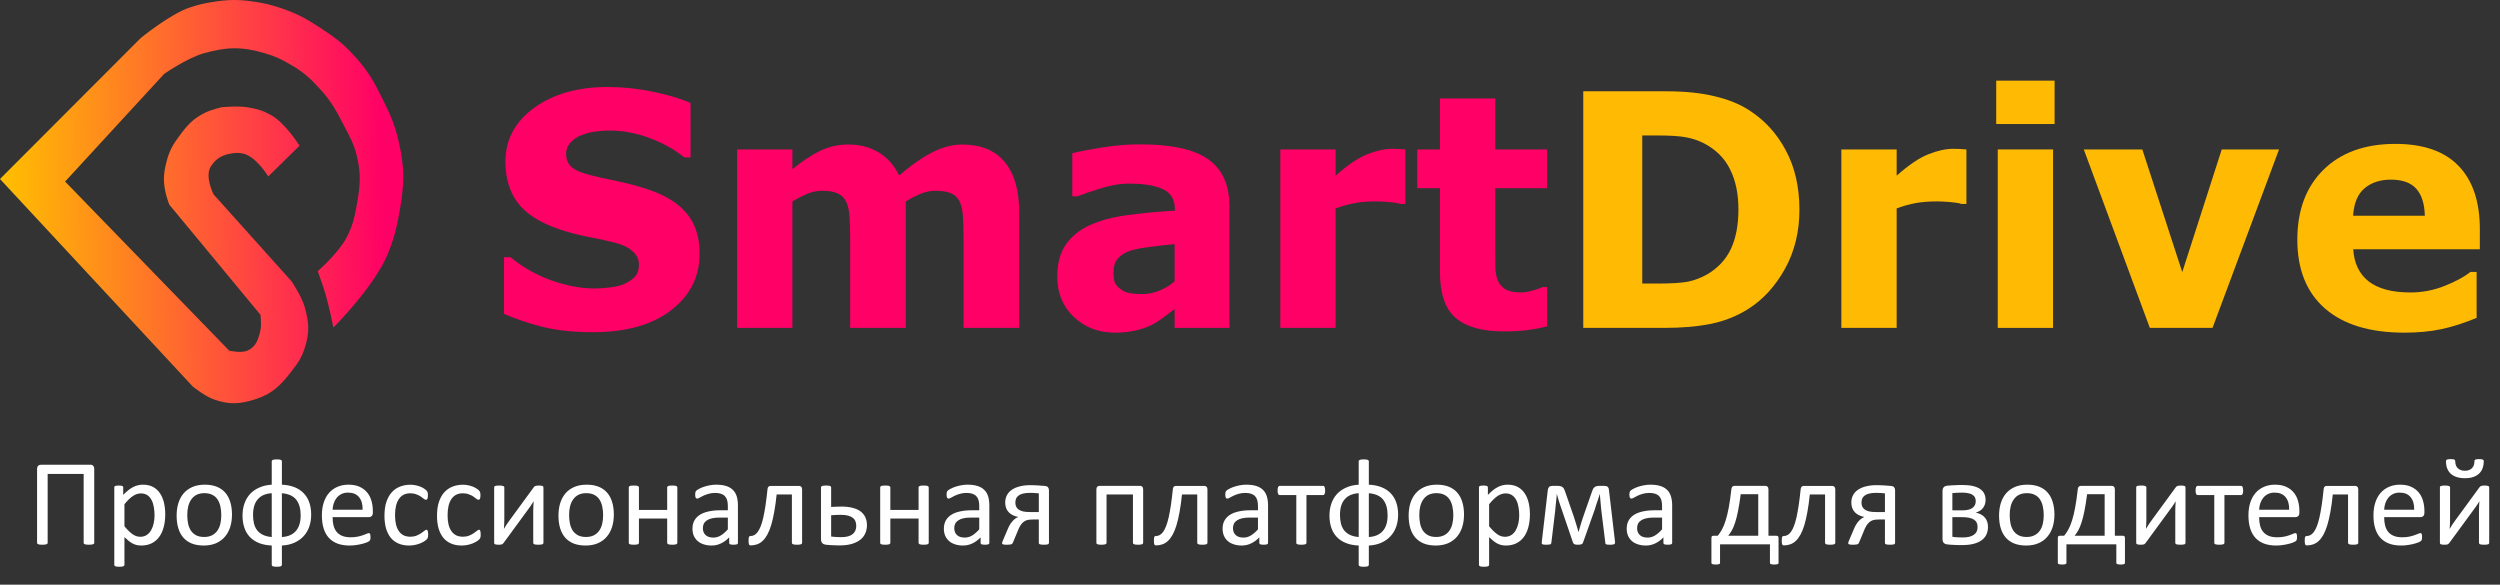<svg width="248" height="58" viewBox="0 0 248 58" fill="none" xmlns="http://www.w3.org/2000/svg">
<rect x="0" y="0" width="248" height="58" fill="#333333" stroke="none"/>
<g clip-path="url(#clip0_2018_2)">
<path d="M13.952 3.782L0 17.757L19.119 38.339C19.119 38.339 20.293 39.286 21.186 39.61C22.7 40.159 23.784 40.101 25.32 39.61C27.028 39.063 27.846 38.219 28.936 36.815C29.567 36.002 29.912 35.501 30.228 34.528C30.72 33.015 30.665 31.991 30.228 30.462C29.924 29.394 28.936 27.921 28.936 27.921L21.186 19.282C21.186 19.282 20.272 17.488 20.927 16.487C21.443 15.7 22.055 15.369 22.994 15.216C23.392 15.151 23.629 15.152 24.028 15.216C25.367 15.431 26.611 17.503 26.611 17.503L29.712 14.454C29.712 14.454 28.305 12.189 26.87 11.405C26.033 10.947 25.489 10.797 24.544 10.642C23.549 10.479 21.961 10.642 21.961 10.642C21.961 10.642 20.985 10.876 20.411 11.15C19.19 11.734 18.63 12.361 17.827 13.437C17.159 14.332 16.823 14.906 16.535 15.978C16.174 17.322 16.168 18.194 16.535 19.536C16.618 19.839 16.794 20.298 16.794 20.298L25.836 31.224C25.836 31.224 25.966 32.167 25.836 32.749C25.633 33.663 25.412 34.396 24.544 34.782C23.901 35.068 22.736 34.782 22.736 34.782L6.459 18.011L16.277 7.339C16.277 7.339 18.508 5.785 20.152 5.306C22.474 4.631 24.038 4.608 26.353 5.306C27.303 5.593 27.818 5.833 28.678 6.323C30.042 7.099 30.729 7.707 31.779 8.864C32.896 10.095 33.34 10.95 34.103 12.419L34.104 12.421C34.7 13.57 35.09 14.216 35.396 15.47C35.842 17.304 35.728 18.441 35.396 20.298C35.158 21.627 34.993 22.403 34.362 23.601C33.573 25.102 31.52 26.905 31.52 26.905C31.52 26.905 32.029 28.287 32.295 29.192C32.67 30.463 33.07 32.495 33.07 32.495C33.07 32.495 37.161 28.428 38.496 25.126C39.039 23.783 39.255 22.988 39.529 21.569C40.094 18.644 40.217 16.845 39.529 13.946C39.138 12.294 38.735 11.404 37.979 9.88C37.145 8.197 36.64 7.232 35.396 5.814C34.18 4.429 33.33 3.775 31.779 2.765C30.273 1.786 29.361 1.28 27.645 0.732C26.853 0.48 26.398 0.361 25.578 0.224C23.787 -0.075 22.718 -0.075 20.927 0.224C20.107 0.361 19.65 0.475 18.86 0.732C16.888 1.375 13.952 3.782 13.952 3.782Z" fill="url(#paint0_linear_2018_2)"/>
<path d="M69.4 25.15C69.4 27.462 68.45 29.343 66.55 30.793C64.661 32.233 62.09 32.953 58.839 32.953C56.959 32.953 55.319 32.785 53.917 32.448C52.525 32.102 51.219 31.666 50 31.14V25.513H50.64C51.849 26.511 53.2 27.278 54.694 27.814C56.197 28.35 57.64 28.618 59.022 28.618C59.378 28.618 59.845 28.587 60.424 28.523C61.003 28.46 61.476 28.355 61.841 28.208C62.288 28.019 62.654 27.783 62.939 27.499C63.233 27.215 63.381 26.795 63.381 26.238C63.381 25.723 63.167 25.282 62.74 24.914C62.324 24.535 61.709 24.246 60.897 24.047C60.043 23.837 59.139 23.642 58.184 23.463C57.239 23.274 56.35 23.038 55.517 22.754C53.607 22.113 52.23 21.246 51.387 20.153C50.554 19.05 50.137 17.684 50.137 16.055C50.137 13.869 51.082 12.088 52.972 10.711C54.872 9.324 57.31 8.631 60.287 8.631C61.78 8.631 63.254 8.783 64.707 9.088C66.169 9.382 67.434 9.755 68.501 10.207V15.614H67.876C66.962 14.857 65.839 14.226 64.508 13.722C63.188 13.207 61.836 12.95 60.455 12.95C59.967 12.95 59.479 12.986 58.992 13.06C58.514 13.123 58.052 13.249 57.605 13.438C57.209 13.596 56.868 13.838 56.584 14.163C56.299 14.479 56.157 14.841 56.157 15.251C56.157 15.871 56.386 16.349 56.843 16.686C57.3 17.011 58.163 17.311 59.434 17.584C60.267 17.763 61.064 17.936 61.826 18.104C62.598 18.272 63.426 18.503 64.31 18.798C66.048 19.386 67.328 20.19 68.151 21.209C68.984 22.218 69.4 23.532 69.4 25.15Z" fill="#FF0066"/>
<path d="M89.853 19.98V32.527H84.336V23.684C84.336 22.822 84.315 22.092 84.275 21.493C84.234 20.884 84.122 20.39 83.939 20.011C83.757 19.633 83.477 19.36 83.101 19.192C82.735 19.013 82.217 18.924 81.547 18.924C81.008 18.924 80.485 19.039 79.977 19.27C79.469 19.491 79.012 19.728 78.605 19.98V32.527H73.119V14.825H78.605V16.78C79.55 16.013 80.454 15.414 81.318 14.983C82.182 14.552 83.137 14.337 84.183 14.337C85.311 14.337 86.307 14.599 87.17 15.125C88.034 15.64 88.71 16.402 89.197 17.41C90.294 16.454 91.361 15.703 92.397 15.156C93.434 14.61 94.45 14.337 95.445 14.337C97.295 14.337 98.697 14.909 99.652 16.055C100.617 17.2 101.099 18.85 101.099 21.004V32.527H95.583V23.684C95.583 22.812 95.562 22.076 95.522 21.477C95.491 20.878 95.385 20.39 95.202 20.011C95.029 19.633 94.755 19.36 94.379 19.192C94.003 19.013 93.475 18.924 92.794 18.924C92.337 18.924 91.889 19.008 91.453 19.176C91.016 19.334 90.482 19.602 89.853 19.98Z" fill="#FF0066"/>
<path d="M116.522 27.909V24.22C115.78 24.283 114.978 24.372 114.114 24.488C113.251 24.593 112.595 24.719 112.148 24.866C111.6 25.045 111.178 25.308 110.883 25.654C110.599 25.991 110.457 26.437 110.457 26.994C110.457 27.362 110.487 27.662 110.548 27.893C110.609 28.124 110.761 28.345 111.005 28.555C111.239 28.765 111.518 28.923 111.843 29.028C112.169 29.122 112.677 29.169 113.367 29.169C113.916 29.169 114.47 29.054 115.029 28.823C115.597 28.591 116.095 28.287 116.522 27.909ZM116.522 30.651C116.227 30.882 115.862 31.161 115.425 31.487C114.988 31.812 114.576 32.07 114.19 32.259C113.652 32.511 113.093 32.695 112.514 32.811C111.935 32.937 111.3 33 110.609 33C108.983 33 107.622 32.48 106.525 31.439C105.427 30.399 104.879 29.07 104.879 27.451C104.879 26.159 105.158 25.103 105.717 24.283C106.276 23.463 107.068 22.817 108.094 22.344C109.11 21.871 110.37 21.535 111.874 21.335C113.378 21.136 114.937 20.989 116.553 20.894V20.799C116.553 19.822 116.166 19.149 115.394 18.782C114.622 18.403 113.484 18.214 111.981 18.214C111.076 18.214 110.111 18.382 109.085 18.719C108.059 19.044 107.322 19.297 106.875 19.475H106.372V15.204C106.951 15.046 107.891 14.862 109.192 14.652C110.502 14.431 111.813 14.321 113.124 14.321C116.243 14.321 118.493 14.82 119.875 15.818C121.267 16.806 121.963 18.361 121.963 20.484V32.527H116.522V30.651Z" fill="#FF0066"/>
<path d="M139.412 20.232H138.925C138.691 20.148 138.315 20.085 137.797 20.043C137.279 20.001 136.847 19.98 136.502 19.98C135.719 19.98 135.028 20.032 134.429 20.137C133.829 20.242 133.184 20.421 132.493 20.673V32.527H127.007V14.825H132.493V17.426C133.702 16.354 134.754 15.645 135.648 15.298C136.542 14.941 137.365 14.762 138.117 14.762C138.31 14.762 138.528 14.767 138.772 14.778C139.016 14.789 139.229 14.804 139.412 14.825V20.232Z" fill="#FF0066"/>
<path d="M153.463 32.369C152.874 32.527 152.249 32.648 151.589 32.732C150.929 32.827 150.121 32.874 149.166 32.874C147.032 32.874 145.442 32.427 144.396 31.534C143.359 30.641 142.841 29.112 142.841 26.947V18.671H140.586V14.825H142.841V9.765H148.328V14.825H153.463V18.671H148.328V24.945C148.328 25.565 148.333 26.106 148.343 26.569C148.353 27.031 148.434 27.446 148.587 27.814C148.729 28.182 148.978 28.476 149.333 28.697C149.699 28.907 150.228 29.012 150.918 29.012C151.203 29.012 151.574 28.949 152.031 28.823C152.498 28.697 152.823 28.581 153.006 28.476H153.463V32.369Z" fill="#FF0066"/>
<path d="M178.503 20.815C178.503 23.001 178.02 24.961 177.055 26.695C176.09 28.418 174.87 29.742 173.397 30.667C172.29 31.361 171.076 31.844 169.755 32.117C168.434 32.391 166.869 32.527 165.061 32.527H157.06V9.056H165.29C167.139 9.056 168.734 9.219 170.075 9.545C171.416 9.86 172.544 10.312 173.458 10.9C175.023 11.888 176.252 13.223 177.146 14.904C178.05 16.575 178.503 18.545 178.503 20.815ZM172.452 20.768C172.452 19.223 172.178 17.904 171.629 16.811C171.091 15.708 170.232 14.846 169.054 14.226C168.454 13.922 167.84 13.717 167.21 13.612C166.59 13.496 165.65 13.438 164.39 13.438H162.912V28.129H164.39C165.782 28.129 166.803 28.066 167.454 27.94C168.104 27.803 168.739 27.562 169.359 27.215C170.425 26.584 171.208 25.744 171.706 24.693C172.203 23.632 172.452 22.323 172.452 20.768Z" fill="#FFBA03"/>
<path d="M195.068 20.232H194.581C194.347 20.148 193.971 20.085 193.453 20.043C192.935 20.001 192.503 19.98 192.158 19.98C191.375 19.98 190.684 20.032 190.085 20.137C189.485 20.242 188.84 20.421 188.149 20.673V32.527H182.663V14.825H188.149V17.426C189.358 16.354 190.41 15.645 191.304 15.298C192.198 14.941 193.021 14.762 193.773 14.762C193.966 14.762 194.184 14.767 194.428 14.778C194.672 14.789 194.885 14.804 195.068 14.825V20.232Z" fill="#FFBA03"/>
<path d="M203.664 32.527H198.177V14.825H203.664V32.527ZM203.816 12.303H198.025V8H203.816V12.303Z" fill="#FFBA03"/>
<path d="M226.081 14.825L219.483 32.527H213.265L206.712 14.825H212.518L216.48 26.994L220.397 14.825H226.081Z" fill="#FFBA03"/>
<path d="M246 24.725H233.442C233.524 26.112 234.032 27.173 234.966 27.909C235.911 28.644 237.298 29.012 239.127 29.012C240.285 29.012 241.408 28.797 242.495 28.366C243.582 27.935 244.44 27.473 245.07 26.979H245.68V31.534C244.44 32.049 243.272 32.422 242.175 32.653C241.078 32.885 239.863 33 238.532 33C235.098 33 232.467 32.201 230.638 30.604C228.809 29.007 227.895 26.732 227.895 23.779C227.895 20.857 228.759 18.546 230.486 16.843C232.223 15.13 234.601 14.274 237.618 14.274C240.402 14.274 242.495 15.004 243.897 16.465C245.299 17.915 246 20.006 246 22.738V24.725ZM240.544 21.399C240.514 20.211 240.229 19.318 239.691 18.719C239.152 18.12 238.314 17.82 237.176 17.82C236.119 17.82 235.251 18.104 234.57 18.672C233.889 19.239 233.508 20.148 233.427 21.399H240.544Z" fill="#FFBA03"/>
<path d="M9.348 53.847C9.348 53.88 9.34 53.908 9.324 53.933C9.308 53.953 9.279 53.971 9.239 53.988C9.198 54.004 9.143 54.016 9.074 54.024C9.009 54.033 8.925 54.037 8.823 54.037C8.726 54.037 8.642 54.033 8.573 54.024C8.504 54.016 8.449 54.004 8.408 53.988C8.372 53.971 8.343 53.953 8.323 53.933C8.307 53.908 8.299 53.88 8.299 53.847V47.011H4.728V53.847C4.728 53.88 4.718 53.908 4.698 53.933C4.681 53.953 4.653 53.971 4.612 53.988C4.575 54.004 4.523 54.016 4.453 54.024C4.388 54.033 4.305 54.037 4.203 54.037C4.101 54.037 4.016 54.033 3.947 54.024C3.882 54.016 3.829 54.004 3.788 53.988C3.747 53.971 3.719 53.953 3.703 53.933C3.686 53.908 3.678 53.88 3.678 53.847V46.529C3.678 46.387 3.713 46.281 3.782 46.212C3.855 46.139 3.947 46.102 4.057 46.102H8.982C9.096 46.102 9.186 46.139 9.251 46.212C9.316 46.281 9.348 46.387 9.348 46.529V53.847ZM16.392 51.015C16.392 51.495 16.339 51.927 16.233 52.309C16.131 52.692 15.979 53.017 15.775 53.286C15.576 53.55 15.328 53.756 15.031 53.902C14.734 54.045 14.394 54.116 14.011 54.116C13.849 54.116 13.698 54.1 13.56 54.067C13.421 54.035 13.285 53.984 13.151 53.915C13.021 53.845 12.89 53.758 12.76 53.652C12.63 53.546 12.492 53.422 12.345 53.28V56.026C12.345 56.059 12.337 56.087 12.321 56.112C12.305 56.136 12.278 56.157 12.242 56.173C12.205 56.189 12.154 56.201 12.089 56.209C12.024 56.218 11.94 56.222 11.839 56.222C11.741 56.222 11.66 56.218 11.595 56.209C11.529 56.201 11.476 56.189 11.436 56.173C11.399 56.157 11.373 56.136 11.356 56.112C11.344 56.087 11.338 56.059 11.338 56.026V48.354C11.338 48.318 11.344 48.289 11.356 48.269C11.369 48.244 11.393 48.224 11.43 48.208C11.466 48.191 11.513 48.181 11.57 48.177C11.627 48.169 11.696 48.165 11.778 48.165C11.863 48.165 11.932 48.169 11.985 48.177C12.042 48.181 12.089 48.191 12.126 48.208C12.162 48.224 12.187 48.244 12.199 48.269C12.215 48.289 12.223 48.318 12.223 48.354V49.093C12.39 48.922 12.551 48.773 12.705 48.647C12.86 48.521 13.015 48.417 13.169 48.336C13.328 48.251 13.489 48.187 13.651 48.147C13.818 48.102 13.993 48.08 14.176 48.08C14.575 48.08 14.915 48.157 15.196 48.312C15.476 48.466 15.704 48.678 15.879 48.946C16.058 49.215 16.188 49.528 16.27 49.886C16.351 50.24 16.392 50.617 16.392 51.015ZM15.33 51.131C15.33 50.851 15.307 50.58 15.263 50.32C15.222 50.055 15.149 49.821 15.043 49.618C14.941 49.414 14.803 49.252 14.628 49.129C14.453 49.007 14.235 48.946 13.975 48.946C13.845 48.946 13.716 48.967 13.59 49.007C13.464 49.044 13.336 49.105 13.206 49.19C13.076 49.272 12.939 49.382 12.797 49.52C12.655 49.654 12.504 49.821 12.345 50.02V52.206C12.622 52.543 12.884 52.802 13.133 52.981C13.381 53.16 13.641 53.249 13.914 53.249C14.166 53.249 14.382 53.188 14.561 53.066C14.744 52.944 14.89 52.781 15 52.578C15.114 52.374 15.198 52.147 15.251 51.894C15.303 51.642 15.33 51.388 15.33 51.131ZM23.014 51.04C23.014 51.487 22.955 51.9 22.837 52.279C22.719 52.653 22.542 52.977 22.306 53.249C22.074 53.522 21.781 53.736 21.427 53.89C21.077 54.041 20.67 54.116 20.206 54.116C19.755 54.116 19.36 54.049 19.023 53.915C18.689 53.78 18.41 53.585 18.186 53.329C17.962 53.072 17.796 52.761 17.686 52.395C17.576 52.029 17.521 51.614 17.521 51.15C17.521 50.702 17.578 50.291 17.692 49.917C17.81 49.538 17.985 49.213 18.217 48.94C18.453 48.668 18.746 48.456 19.096 48.305C19.446 48.155 19.855 48.08 20.323 48.08C20.774 48.08 21.167 48.147 21.5 48.281C21.838 48.415 22.119 48.611 22.343 48.867C22.567 49.123 22.733 49.435 22.843 49.801C22.957 50.167 23.014 50.58 23.014 51.04ZM21.952 51.107C21.952 50.81 21.924 50.529 21.867 50.265C21.814 50 21.724 49.768 21.598 49.569C21.472 49.37 21.301 49.213 21.085 49.099C20.87 48.981 20.601 48.922 20.28 48.922C19.983 48.922 19.726 48.975 19.511 49.081C19.299 49.186 19.124 49.337 18.986 49.532C18.848 49.724 18.744 49.951 18.675 50.216C18.61 50.48 18.577 50.769 18.577 51.083C18.577 51.384 18.603 51.666 18.656 51.931C18.713 52.195 18.805 52.427 18.931 52.627C19.061 52.822 19.234 52.979 19.45 53.097C19.665 53.211 19.934 53.268 20.255 53.268C20.548 53.268 20.803 53.215 21.018 53.109C21.234 53.003 21.411 52.855 21.549 52.663C21.688 52.472 21.789 52.244 21.855 51.98C21.92 51.715 21.952 51.424 21.952 51.107ZM30.869 51.052C30.869 51.483 30.806 51.88 30.68 52.242C30.554 52.604 30.367 52.92 30.119 53.188C29.875 53.457 29.571 53.672 29.209 53.835C28.847 53.998 28.432 54.092 27.964 54.116V56.026C27.964 56.059 27.956 56.087 27.94 56.112C27.923 56.136 27.897 56.157 27.86 56.173C27.824 56.189 27.773 56.201 27.708 56.209C27.643 56.218 27.561 56.222 27.464 56.222C27.366 56.222 27.285 56.218 27.22 56.209C27.154 56.201 27.102 56.189 27.061 56.173C27.024 56.157 26.998 56.136 26.981 56.112C26.965 56.087 26.957 56.059 26.957 56.026V54.116C26.481 54.096 26.062 54.014 25.7 53.872C25.338 53.725 25.034 53.526 24.79 53.274C24.546 53.017 24.363 52.71 24.241 52.352C24.119 51.994 24.058 51.591 24.058 51.144C24.058 50.712 24.121 50.316 24.247 49.953C24.373 49.591 24.558 49.276 24.802 49.007C25.051 48.739 25.356 48.525 25.718 48.367C26.08 48.204 26.493 48.108 26.957 48.08V45.76C26.957 45.732 26.965 45.705 26.981 45.681C26.998 45.657 27.024 45.636 27.061 45.62C27.102 45.604 27.154 45.591 27.22 45.583C27.285 45.575 27.366 45.571 27.464 45.571C27.561 45.571 27.643 45.575 27.708 45.583C27.773 45.591 27.824 45.604 27.86 45.62C27.897 45.636 27.923 45.657 27.94 45.681C27.956 45.705 27.964 45.732 27.964 45.76V48.08C28.448 48.104 28.872 48.19 29.234 48.336C29.596 48.482 29.897 48.684 30.137 48.94C30.381 49.193 30.564 49.498 30.686 49.856C30.808 50.214 30.869 50.612 30.869 51.052ZM29.826 51.119C29.826 50.456 29.679 49.939 29.386 49.569C29.097 49.199 28.623 48.985 27.964 48.928V53.274C28.57 53.237 29.032 53.038 29.35 52.675C29.667 52.313 29.826 51.795 29.826 51.119ZM26.957 48.928C26.355 48.961 25.895 49.158 25.578 49.52C25.26 49.878 25.102 50.399 25.102 51.083C25.102 51.404 25.134 51.695 25.199 51.955C25.268 52.212 25.376 52.433 25.523 52.621C25.673 52.804 25.866 52.952 26.102 53.066C26.338 53.176 26.623 53.245 26.957 53.274V48.928ZM36.985 50.863C36.985 51.022 36.944 51.135 36.863 51.205C36.786 51.27 36.696 51.302 36.594 51.302H32.993C32.993 51.607 33.024 51.882 33.085 52.126C33.146 52.37 33.248 52.58 33.39 52.755C33.533 52.93 33.718 53.064 33.946 53.158C34.173 53.251 34.452 53.298 34.782 53.298C35.042 53.298 35.274 53.278 35.477 53.237C35.681 53.192 35.856 53.144 36.002 53.091C36.153 53.038 36.275 52.991 36.369 52.95C36.466 52.905 36.54 52.883 36.588 52.883C36.617 52.883 36.641 52.891 36.662 52.907C36.686 52.92 36.704 52.94 36.717 52.968C36.729 52.997 36.737 53.038 36.741 53.091C36.749 53.139 36.753 53.2 36.753 53.274C36.753 53.327 36.751 53.373 36.747 53.414C36.743 53.451 36.737 53.485 36.729 53.518C36.725 53.546 36.715 53.573 36.698 53.597C36.686 53.622 36.668 53.646 36.643 53.67C36.623 53.691 36.558 53.727 36.448 53.78C36.338 53.829 36.196 53.878 36.021 53.927C35.846 53.976 35.642 54.018 35.41 54.055C35.182 54.096 34.938 54.116 34.678 54.116C34.226 54.116 33.83 54.053 33.488 53.927C33.15 53.801 32.865 53.613 32.633 53.365C32.401 53.117 32.226 52.806 32.108 52.431C31.99 52.057 31.931 51.622 31.931 51.125C31.931 50.653 31.992 50.23 32.114 49.856C32.237 49.477 32.411 49.158 32.639 48.898C32.871 48.633 33.15 48.432 33.476 48.293C33.801 48.151 34.165 48.08 34.568 48.08C34.999 48.08 35.366 48.149 35.667 48.287C35.972 48.425 36.222 48.613 36.417 48.849C36.613 49.081 36.755 49.355 36.845 49.673C36.938 49.986 36.985 50.322 36.985 50.68V50.863ZM35.972 50.564C35.984 50.035 35.866 49.62 35.618 49.319C35.374 49.017 35.01 48.867 34.525 48.867C34.277 48.867 34.059 48.914 33.872 49.007C33.685 49.101 33.529 49.225 33.402 49.38C33.276 49.534 33.178 49.715 33.109 49.923C33.04 50.126 33.002 50.34 32.993 50.564H35.972ZM42.472 53.011C42.472 53.08 42.47 53.141 42.466 53.194C42.462 53.243 42.454 53.286 42.442 53.322C42.434 53.355 42.421 53.386 42.405 53.414C42.393 53.438 42.36 53.477 42.307 53.53C42.258 53.579 42.173 53.642 42.051 53.719C41.929 53.792 41.791 53.86 41.636 53.921C41.485 53.978 41.321 54.024 41.142 54.061C40.963 54.098 40.777 54.116 40.586 54.116C40.191 54.116 39.842 54.051 39.536 53.921C39.231 53.79 38.975 53.601 38.767 53.353C38.564 53.101 38.407 52.794 38.297 52.431C38.192 52.065 38.139 51.644 38.139 51.168C38.139 50.627 38.204 50.163 38.334 49.776C38.468 49.386 38.649 49.066 38.877 48.818C39.109 48.57 39.38 48.387 39.689 48.269C40.002 48.147 40.34 48.086 40.702 48.086C40.877 48.086 41.046 48.102 41.209 48.135C41.376 48.167 41.528 48.21 41.666 48.263C41.805 48.316 41.927 48.377 42.033 48.446C42.143 48.515 42.222 48.574 42.271 48.623C42.32 48.672 42.352 48.71 42.368 48.739C42.389 48.767 42.405 48.802 42.417 48.843C42.429 48.879 42.438 48.922 42.442 48.971C42.446 49.02 42.448 49.081 42.448 49.154C42.448 49.312 42.429 49.424 42.393 49.489C42.356 49.55 42.311 49.581 42.258 49.581C42.197 49.581 42.126 49.548 42.045 49.483C41.968 49.414 41.868 49.339 41.746 49.258C41.624 49.176 41.475 49.103 41.3 49.038C41.129 48.969 40.926 48.934 40.69 48.934C40.206 48.934 39.833 49.121 39.573 49.496C39.317 49.866 39.188 50.405 39.188 51.113C39.188 51.467 39.221 51.778 39.286 52.047C39.355 52.311 39.455 52.533 39.585 52.712C39.715 52.891 39.874 53.026 40.061 53.115C40.252 53.2 40.47 53.243 40.714 53.243C40.946 53.243 41.15 53.206 41.325 53.133C41.5 53.06 41.65 52.981 41.776 52.895C41.907 52.806 42.014 52.726 42.1 52.657C42.189 52.584 42.258 52.547 42.307 52.547C42.336 52.547 42.36 52.556 42.381 52.572C42.401 52.588 42.417 52.617 42.429 52.657C42.446 52.694 42.456 52.743 42.46 52.804C42.468 52.861 42.472 52.93 42.472 53.011ZM47.685 53.011C47.685 53.08 47.682 53.141 47.678 53.194C47.674 53.243 47.666 53.286 47.654 53.322C47.646 53.355 47.634 53.386 47.617 53.414C47.605 53.438 47.573 53.477 47.52 53.53C47.471 53.579 47.386 53.642 47.263 53.719C47.141 53.792 47.003 53.86 46.848 53.921C46.698 53.978 46.533 54.024 46.354 54.061C46.175 54.098 45.99 54.116 45.799 54.116C45.404 54.116 45.054 54.051 44.749 53.921C44.444 53.79 44.187 53.601 43.98 53.353C43.776 53.101 43.62 52.794 43.51 52.431C43.404 52.065 43.351 51.644 43.351 51.168C43.351 50.627 43.416 50.163 43.546 49.776C43.681 49.386 43.862 49.066 44.09 48.818C44.322 48.57 44.592 48.387 44.901 48.269C45.215 48.147 45.552 48.086 45.915 48.086C46.09 48.086 46.258 48.102 46.421 48.135C46.588 48.167 46.741 48.21 46.879 48.263C47.017 48.316 47.139 48.377 47.245 48.446C47.355 48.515 47.434 48.574 47.483 48.623C47.532 48.672 47.565 48.71 47.581 48.739C47.601 48.767 47.617 48.802 47.63 48.843C47.642 48.879 47.65 48.922 47.654 48.971C47.658 49.02 47.66 49.081 47.66 49.154C47.66 49.312 47.642 49.424 47.605 49.489C47.569 49.55 47.524 49.581 47.471 49.581C47.41 49.581 47.339 49.548 47.257 49.483C47.18 49.414 47.08 49.339 46.958 49.258C46.836 49.176 46.688 49.103 46.513 49.038C46.342 48.969 46.138 48.934 45.902 48.934C45.418 48.934 45.046 49.121 44.785 49.496C44.529 49.866 44.401 50.405 44.401 51.113C44.401 51.467 44.433 51.778 44.498 52.047C44.568 52.311 44.667 52.533 44.798 52.712C44.928 52.891 45.087 53.026 45.274 53.115C45.465 53.2 45.683 53.243 45.927 53.243C46.159 53.243 46.362 53.206 46.537 53.133C46.712 53.06 46.863 52.981 46.989 52.895C47.119 52.806 47.227 52.726 47.312 52.657C47.402 52.584 47.471 52.547 47.52 52.547C47.548 52.547 47.573 52.556 47.593 52.572C47.613 52.588 47.63 52.617 47.642 52.657C47.658 52.694 47.668 52.743 47.672 52.804C47.681 52.861 47.685 52.93 47.685 53.011ZM53.91 53.853C53.91 53.882 53.902 53.908 53.886 53.933C53.87 53.957 53.843 53.978 53.806 53.994C53.77 54.006 53.719 54.016 53.654 54.024C53.589 54.033 53.507 54.037 53.41 54.037C53.312 54.037 53.231 54.033 53.166 54.024C53.1 54.016 53.047 54.006 53.007 53.994C52.966 53.978 52.938 53.957 52.921 53.933C52.905 53.908 52.897 53.882 52.897 53.853V50.692C52.897 50.533 52.901 50.373 52.909 50.21C52.917 50.043 52.928 49.88 52.94 49.721C52.846 49.884 52.742 50.045 52.628 50.204C52.519 50.358 52.407 50.513 52.293 50.667L49.961 53.853C49.933 53.886 49.906 53.915 49.882 53.939C49.861 53.963 49.833 53.984 49.796 54C49.764 54.012 49.721 54.02 49.668 54.024C49.615 54.033 49.55 54.037 49.473 54.037C49.383 54.037 49.31 54.033 49.253 54.024C49.196 54.016 49.149 54.006 49.113 53.994C49.08 53.978 49.056 53.957 49.04 53.933C49.027 53.908 49.021 53.882 49.021 53.853V48.348C49.021 48.32 49.027 48.293 49.04 48.269C49.056 48.244 49.082 48.224 49.119 48.208C49.16 48.191 49.212 48.181 49.278 48.177C49.343 48.169 49.422 48.165 49.516 48.165C49.711 48.165 49.845 48.181 49.919 48.214C49.992 48.242 50.028 48.287 50.028 48.348V51.528C50.028 51.687 50.024 51.846 50.016 52.004C50.008 52.159 49.998 52.313 49.986 52.468C50.079 52.313 50.173 52.163 50.266 52.016C50.364 51.866 50.468 51.719 50.578 51.577L52.94 48.348C52.964 48.316 52.989 48.287 53.013 48.263C53.041 48.238 53.074 48.22 53.111 48.208C53.151 48.191 53.198 48.181 53.251 48.177C53.304 48.169 53.373 48.165 53.459 48.165C53.544 48.165 53.615 48.169 53.672 48.177C53.733 48.181 53.78 48.191 53.812 48.208C53.849 48.224 53.873 48.244 53.886 48.269C53.902 48.293 53.91 48.322 53.91 48.354V53.853ZM60.893 51.04C60.893 51.487 60.834 51.9 60.716 52.279C60.598 52.653 60.421 52.977 60.185 53.249C59.953 53.522 59.66 53.736 59.306 53.89C58.956 54.041 58.549 54.116 58.085 54.116C57.633 54.116 57.239 54.049 56.901 53.915C56.567 53.78 56.288 53.585 56.065 53.329C55.841 53.072 55.674 52.761 55.564 52.395C55.454 52.029 55.399 51.614 55.399 51.15C55.399 50.702 55.456 50.291 55.57 49.917C55.688 49.538 55.863 49.213 56.095 48.94C56.331 48.668 56.624 48.456 56.974 48.305C57.324 48.155 57.733 48.08 58.201 48.08C58.653 48.08 59.045 48.147 59.379 48.281C59.717 48.415 59.997 48.611 60.221 48.867C60.445 49.123 60.612 49.435 60.722 49.801C60.836 50.167 60.893 50.58 60.893 51.04ZM59.831 51.107C59.831 50.81 59.802 50.529 59.745 50.265C59.692 50 59.603 49.768 59.477 49.569C59.35 49.37 59.179 49.213 58.964 49.099C58.748 48.981 58.48 48.922 58.158 48.922C57.861 48.922 57.605 48.975 57.389 49.081C57.178 49.186 57.003 49.337 56.864 49.532C56.726 49.724 56.622 49.951 56.553 50.216C56.488 50.48 56.455 50.769 56.455 51.083C56.455 51.384 56.482 51.666 56.535 51.931C56.592 52.195 56.683 52.427 56.809 52.627C56.94 52.822 57.112 52.979 57.328 53.097C57.544 53.211 57.812 53.268 58.134 53.268C58.427 53.268 58.681 53.215 58.897 53.109C59.112 53.003 59.289 52.855 59.428 52.663C59.566 52.472 59.668 52.244 59.733 51.98C59.798 51.715 59.831 51.424 59.831 51.107ZM67.191 53.847C67.191 53.88 67.183 53.908 67.167 53.933C67.151 53.953 67.124 53.971 67.088 53.988C67.051 54.004 67 54.016 66.935 54.024C66.87 54.033 66.789 54.037 66.691 54.037C66.589 54.037 66.506 54.033 66.441 54.024C66.376 54.016 66.325 54.004 66.288 53.988C66.251 53.971 66.225 53.953 66.209 53.933C66.192 53.908 66.184 53.88 66.184 53.847V51.437H63.383V53.847C63.383 53.88 63.375 53.908 63.358 53.933C63.342 53.953 63.316 53.971 63.279 53.988C63.242 54.004 63.192 54.016 63.127 54.024C63.061 54.033 62.978 54.037 62.876 54.037C62.779 54.037 62.697 54.033 62.632 54.024C62.567 54.016 62.514 54.004 62.473 53.988C62.437 53.971 62.41 53.953 62.394 53.933C62.382 53.908 62.376 53.88 62.376 53.847V48.354C62.376 48.322 62.382 48.295 62.394 48.275C62.41 48.251 62.437 48.23 62.473 48.214C62.514 48.194 62.567 48.181 62.632 48.177C62.697 48.169 62.779 48.165 62.876 48.165C62.978 48.165 63.061 48.169 63.127 48.177C63.192 48.181 63.242 48.194 63.279 48.214C63.316 48.23 63.342 48.251 63.358 48.275C63.375 48.295 63.383 48.322 63.383 48.354V50.588H66.184V48.354C66.184 48.322 66.192 48.295 66.209 48.275C66.225 48.251 66.251 48.23 66.288 48.214C66.325 48.194 66.376 48.181 66.441 48.177C66.506 48.169 66.589 48.165 66.691 48.165C66.789 48.165 66.87 48.169 66.935 48.177C67 48.181 67.051 48.194 67.088 48.214C67.124 48.23 67.151 48.251 67.167 48.275C67.183 48.295 67.191 48.322 67.191 48.354V53.847ZM73.203 53.853C73.203 53.902 73.187 53.939 73.154 53.963C73.122 53.988 73.077 54.006 73.02 54.018C72.963 54.031 72.88 54.037 72.77 54.037C72.664 54.037 72.579 54.031 72.514 54.018C72.453 54.006 72.408 53.988 72.379 53.963C72.351 53.939 72.337 53.902 72.337 53.853V53.304C72.097 53.56 71.828 53.76 71.531 53.902C71.238 54.045 70.927 54.116 70.597 54.116C70.308 54.116 70.046 54.077 69.81 54C69.578 53.927 69.379 53.819 69.212 53.676C69.049 53.534 68.921 53.359 68.827 53.152C68.738 52.944 68.693 52.708 68.693 52.444C68.693 52.134 68.756 51.866 68.882 51.638C69.008 51.41 69.189 51.221 69.425 51.07C69.661 50.92 69.95 50.808 70.292 50.735C70.634 50.657 71.018 50.619 71.446 50.619H72.202V50.191C72.202 49.98 72.18 49.793 72.135 49.63C72.091 49.467 72.017 49.333 71.915 49.227C71.818 49.117 71.69 49.036 71.531 48.983C71.372 48.926 71.177 48.898 70.945 48.898C70.697 48.898 70.473 48.928 70.274 48.989C70.078 49.046 69.905 49.111 69.755 49.184C69.608 49.254 69.484 49.319 69.383 49.38C69.285 49.437 69.212 49.465 69.163 49.465C69.13 49.465 69.102 49.457 69.077 49.441C69.053 49.424 69.031 49.4 69.01 49.367C68.994 49.335 68.982 49.294 68.974 49.245C68.966 49.193 68.961 49.136 68.961 49.075C68.961 48.973 68.968 48.893 68.98 48.836C68.996 48.775 69.031 48.718 69.084 48.666C69.141 48.613 69.236 48.552 69.37 48.482C69.505 48.409 69.659 48.344 69.834 48.287C70.009 48.226 70.2 48.177 70.408 48.141C70.615 48.1 70.825 48.08 71.037 48.08C71.431 48.08 71.767 48.124 72.044 48.214C72.32 48.303 72.544 48.436 72.715 48.611C72.886 48.782 73.01 48.995 73.087 49.252C73.165 49.508 73.203 49.807 73.203 50.149V53.853ZM72.202 51.345H71.342C71.065 51.345 70.825 51.369 70.622 51.418C70.418 51.463 70.249 51.532 70.115 51.626C69.981 51.715 69.881 51.825 69.816 51.955C69.755 52.081 69.724 52.228 69.724 52.395C69.724 52.68 69.814 52.907 69.993 53.078C70.176 53.245 70.43 53.329 70.756 53.329C71.02 53.329 71.264 53.261 71.488 53.127C71.716 52.993 71.954 52.787 72.202 52.511V51.345ZM79.569 53.847C79.569 53.88 79.561 53.908 79.545 53.933C79.529 53.953 79.502 53.971 79.466 53.988C79.429 54.004 79.378 54.016 79.313 54.024C79.248 54.033 79.166 54.037 79.069 54.037C78.967 54.037 78.884 54.033 78.819 54.024C78.754 54.016 78.701 54.004 78.66 53.988C78.623 53.971 78.597 53.953 78.581 53.933C78.564 53.908 78.556 53.88 78.556 53.847V49.05H77.043C76.977 49.697 76.898 50.273 76.804 50.777C76.715 51.282 76.613 51.721 76.499 52.096C76.385 52.47 76.257 52.785 76.115 53.042C75.972 53.298 75.816 53.506 75.645 53.664C75.478 53.819 75.295 53.931 75.096 54C74.9 54.069 74.691 54.104 74.467 54.104C74.43 54.104 74.398 54.098 74.369 54.085C74.345 54.073 74.324 54.051 74.308 54.018C74.292 53.986 74.28 53.941 74.272 53.884C74.263 53.823 74.259 53.746 74.259 53.652C74.259 53.554 74.261 53.475 74.265 53.414C74.273 53.353 74.284 53.304 74.296 53.268C74.312 53.231 74.331 53.206 74.351 53.194C74.375 53.182 74.404 53.176 74.436 53.176C74.571 53.176 74.699 53.145 74.821 53.084C74.943 53.019 75.057 52.916 75.163 52.773C75.268 52.627 75.368 52.438 75.462 52.206C75.555 51.97 75.641 51.681 75.718 51.339C75.795 50.997 75.869 50.598 75.938 50.143C76.007 49.683 76.072 49.156 76.133 48.562C76.141 48.44 76.17 48.35 76.219 48.293C76.271 48.232 76.345 48.202 76.438 48.202H79.258C79.356 48.202 79.431 48.232 79.484 48.293C79.541 48.35 79.569 48.44 79.569 48.562V53.847ZM86.002 52.102C86.002 52.383 85.95 52.645 85.844 52.889C85.742 53.133 85.581 53.345 85.362 53.524C85.142 53.703 84.861 53.845 84.519 53.951C84.177 54.053 83.769 54.104 83.293 54.104C83.183 54.104 83.069 54.102 82.951 54.098C82.833 54.098 82.717 54.094 82.603 54.085C82.489 54.081 82.377 54.075 82.267 54.067C82.157 54.059 82.049 54.049 81.944 54.037C81.773 54.016 81.647 53.961 81.565 53.872C81.484 53.782 81.443 53.646 81.443 53.463V48.354C81.443 48.322 81.449 48.295 81.461 48.275C81.478 48.251 81.504 48.23 81.541 48.214C81.582 48.194 81.634 48.181 81.7 48.177C81.765 48.169 81.846 48.165 81.944 48.165C82.041 48.165 82.123 48.169 82.188 48.177C82.253 48.181 82.304 48.194 82.34 48.214C82.381 48.23 82.409 48.251 82.426 48.275C82.442 48.295 82.45 48.322 82.45 48.354V50.289C82.601 50.277 82.763 50.269 82.939 50.265C83.113 50.257 83.293 50.252 83.476 50.252C83.919 50.252 84.3 50.297 84.617 50.387C84.938 50.472 85.201 50.596 85.404 50.759C85.608 50.922 85.758 51.117 85.856 51.345C85.954 51.569 86.002 51.821 86.002 52.102ZM84.94 52.169C84.94 52.002 84.914 51.852 84.861 51.717C84.808 51.579 84.721 51.463 84.599 51.369C84.477 51.272 84.318 51.199 84.123 51.15C83.927 51.097 83.687 51.07 83.402 51.07C83.231 51.07 83.063 51.074 82.896 51.083C82.733 51.091 82.585 51.101 82.45 51.113V53.225C82.593 53.241 82.745 53.255 82.908 53.268C83.071 53.28 83.252 53.286 83.451 53.286C83.956 53.286 84.33 53.188 84.574 52.993C84.818 52.794 84.94 52.519 84.94 52.169ZM92.13 53.847C92.13 53.88 92.122 53.908 92.106 53.933C92.09 53.953 92.063 53.971 92.027 53.988C91.99 54.004 91.939 54.016 91.874 54.024C91.809 54.033 91.728 54.037 91.63 54.037C91.528 54.037 91.445 54.033 91.38 54.024C91.314 54.016 91.264 54.004 91.227 53.988C91.19 53.971 91.164 53.953 91.148 53.933C91.131 53.908 91.123 53.88 91.123 53.847V51.437H88.322V53.847C88.322 53.88 88.314 53.908 88.297 53.933C88.281 53.953 88.255 53.971 88.218 53.988C88.181 54.004 88.13 54.016 88.065 54.024C88 54.033 87.917 54.037 87.815 54.037C87.718 54.037 87.636 54.033 87.571 54.024C87.506 54.016 87.453 54.004 87.412 53.988C87.376 53.971 87.349 53.953 87.333 53.933C87.321 53.908 87.315 53.88 87.315 53.847V48.354C87.315 48.322 87.321 48.295 87.333 48.275C87.349 48.251 87.376 48.23 87.412 48.214C87.453 48.194 87.506 48.181 87.571 48.177C87.636 48.169 87.718 48.165 87.815 48.165C87.917 48.165 88 48.169 88.065 48.177C88.13 48.181 88.181 48.194 88.218 48.214C88.255 48.23 88.281 48.251 88.297 48.275C88.314 48.295 88.322 48.322 88.322 48.354V50.588H91.123V48.354C91.123 48.322 91.131 48.295 91.148 48.275C91.164 48.251 91.19 48.23 91.227 48.214C91.264 48.194 91.314 48.181 91.38 48.177C91.445 48.169 91.528 48.165 91.63 48.165C91.728 48.165 91.809 48.169 91.874 48.177C91.939 48.181 91.99 48.194 92.027 48.214C92.063 48.23 92.09 48.251 92.106 48.275C92.122 48.295 92.13 48.322 92.13 48.354V53.847ZM98.142 53.853C98.142 53.902 98.126 53.939 98.094 53.963C98.061 53.988 98.016 54.006 97.959 54.018C97.902 54.031 97.819 54.037 97.709 54.037C97.603 54.037 97.518 54.031 97.453 54.018C97.392 54.006 97.347 53.988 97.318 53.963C97.29 53.939 97.276 53.902 97.276 53.853V53.304C97.036 53.56 96.767 53.76 96.47 53.902C96.177 54.045 95.866 54.116 95.536 54.116C95.247 54.116 94.985 54.077 94.749 54C94.517 53.927 94.317 53.819 94.151 53.676C93.988 53.534 93.86 53.359 93.766 53.152C93.677 52.944 93.632 52.708 93.632 52.444C93.632 52.134 93.695 51.866 93.821 51.638C93.947 51.41 94.128 51.221 94.364 51.07C94.6 50.92 94.889 50.808 95.231 50.735C95.573 50.657 95.957 50.619 96.385 50.619H97.141V50.191C97.141 49.98 97.119 49.793 97.074 49.63C97.029 49.467 96.956 49.333 96.855 49.227C96.757 49.117 96.629 49.036 96.47 48.983C96.311 48.926 96.116 48.898 95.884 48.898C95.636 48.898 95.412 48.928 95.213 48.989C95.017 49.046 94.844 49.111 94.694 49.184C94.547 49.254 94.423 49.319 94.322 49.38C94.224 49.437 94.151 49.465 94.102 49.465C94.069 49.465 94.041 49.457 94.016 49.441C93.992 49.424 93.97 49.4 93.949 49.367C93.933 49.335 93.921 49.294 93.913 49.245C93.904 49.193 93.9 49.136 93.9 49.075C93.9 48.973 93.906 48.893 93.919 48.836C93.935 48.775 93.97 48.718 94.022 48.666C94.079 48.613 94.175 48.552 94.309 48.482C94.444 48.409 94.598 48.344 94.773 48.287C94.948 48.226 95.139 48.177 95.347 48.141C95.554 48.1 95.764 48.08 95.976 48.08C96.37 48.08 96.706 48.124 96.983 48.214C97.259 48.303 97.483 48.436 97.654 48.611C97.825 48.782 97.949 48.995 98.026 49.252C98.104 49.508 98.142 49.807 98.142 50.149V53.853ZM97.141 51.345H96.281C96.004 51.345 95.764 51.369 95.561 51.418C95.357 51.463 95.188 51.532 95.054 51.626C94.92 51.715 94.82 51.825 94.755 51.955C94.694 52.081 94.663 52.228 94.663 52.395C94.663 52.68 94.753 52.907 94.932 53.078C95.115 53.245 95.369 53.329 95.695 53.329C95.959 53.329 96.204 53.261 96.427 53.127C96.655 52.993 96.893 52.787 97.141 52.511V51.345ZM104.057 53.847C104.057 53.88 104.049 53.908 104.032 53.933C104.02 53.957 103.996 53.978 103.959 53.994C103.922 54.006 103.872 54.016 103.806 54.024C103.741 54.033 103.656 54.037 103.55 54.037C103.452 54.037 103.371 54.033 103.306 54.024C103.241 54.016 103.188 54.006 103.147 53.994C103.111 53.978 103.084 53.957 103.068 53.933C103.056 53.908 103.05 53.88 103.05 53.847V51.534H102.47C102.217 51.534 102.02 51.554 101.878 51.595C101.739 51.636 101.613 51.705 101.499 51.803C101.389 51.896 101.29 52.018 101.2 52.169C101.111 52.315 101.025 52.496 100.944 52.712L100.498 53.786C100.478 53.839 100.456 53.882 100.431 53.915C100.407 53.947 100.37 53.974 100.321 53.994C100.277 54.01 100.218 54.02 100.144 54.024C100.075 54.033 99.988 54.037 99.882 54.037C99.805 54.037 99.735 54.035 99.674 54.031C99.617 54.026 99.569 54.018 99.528 54.006C99.487 53.998 99.457 53.984 99.436 53.963C99.416 53.939 99.406 53.91 99.406 53.878C99.406 53.849 99.416 53.805 99.436 53.744C99.461 53.678 99.507 53.567 99.577 53.408L100.016 52.377C100.13 52.116 100.27 51.892 100.437 51.705C100.604 51.514 100.795 51.373 101.011 51.284C100.616 51.211 100.301 51.054 100.065 50.814C99.833 50.57 99.717 50.248 99.717 49.85C99.717 49.585 99.772 49.347 99.882 49.136C99.992 48.92 100.152 48.739 100.364 48.592C100.58 48.442 100.842 48.328 101.151 48.251C101.465 48.169 101.823 48.128 102.226 48.128C102.323 48.128 102.435 48.13 102.561 48.135C102.691 48.139 102.824 48.145 102.958 48.153C103.096 48.161 103.229 48.171 103.355 48.183C103.485 48.191 103.597 48.2 103.69 48.208C103.812 48.22 103.904 48.265 103.965 48.342C104.026 48.419 104.057 48.515 104.057 48.629V53.847ZM103.05 48.94C102.903 48.92 102.753 48.908 102.598 48.904C102.443 48.895 102.301 48.891 102.171 48.891C101.894 48.891 101.662 48.916 101.475 48.965C101.292 49.009 101.143 49.077 101.029 49.166C100.919 49.252 100.84 49.353 100.791 49.471C100.747 49.589 100.724 49.719 100.724 49.862C100.724 50.008 100.751 50.141 100.803 50.258C100.86 50.373 100.944 50.47 101.054 50.551C101.168 50.629 101.312 50.69 101.487 50.735C101.662 50.775 101.906 50.796 102.219 50.796H103.05V48.94ZM113.401 53.847C113.401 53.88 113.393 53.908 113.377 53.933C113.36 53.953 113.334 53.971 113.297 53.988C113.261 54.004 113.21 54.016 113.145 54.024C113.08 54.033 112.998 54.037 112.901 54.037C112.799 54.037 112.715 54.033 112.65 54.024C112.585 54.016 112.532 54.004 112.492 53.988C112.455 53.971 112.429 53.953 112.412 53.933C112.396 53.908 112.388 53.88 112.388 53.847V49.05H109.77V53.847C109.77 53.88 109.761 53.908 109.745 53.933C109.729 53.953 109.7 53.971 109.66 53.988C109.623 54.004 109.572 54.016 109.507 54.024C109.442 54.033 109.361 54.037 109.263 54.037C109.165 54.037 109.084 54.033 109.019 54.024C108.954 54.016 108.901 54.004 108.86 53.988C108.823 53.971 108.797 53.953 108.781 53.933C108.769 53.908 108.762 53.88 108.762 53.847V48.556C108.762 48.434 108.789 48.344 108.842 48.287C108.899 48.226 108.976 48.196 109.074 48.196H113.096C113.194 48.196 113.269 48.226 113.322 48.287C113.375 48.344 113.401 48.434 113.401 48.556V53.847ZM119.779 53.847C119.779 53.88 119.771 53.908 119.755 53.933C119.739 53.953 119.712 53.971 119.676 53.988C119.639 54.004 119.588 54.016 119.523 54.024C119.458 54.033 119.376 54.037 119.279 54.037C119.177 54.037 119.094 54.033 119.029 54.024C118.963 54.016 118.911 54.004 118.87 53.988C118.833 53.971 118.807 53.953 118.791 53.933C118.774 53.908 118.766 53.88 118.766 53.847V49.05H117.252C117.187 49.697 117.108 50.273 117.014 50.777C116.925 51.282 116.823 51.721 116.709 52.096C116.595 52.47 116.467 52.785 116.325 53.042C116.182 53.298 116.026 53.506 115.855 53.664C115.688 53.819 115.505 53.931 115.305 54C115.11 54.069 114.901 54.104 114.677 54.104C114.64 54.104 114.608 54.098 114.579 54.085C114.555 54.073 114.534 54.051 114.518 54.018C114.502 53.986 114.49 53.941 114.481 53.884C114.473 53.823 114.469 53.746 114.469 53.652C114.469 53.554 114.471 53.475 114.475 53.414C114.483 53.353 114.494 53.304 114.506 53.268C114.522 53.231 114.54 53.206 114.561 53.194C114.585 53.182 114.614 53.176 114.646 53.176C114.781 53.176 114.909 53.145 115.031 53.084C115.153 53.019 115.267 52.916 115.373 52.773C115.478 52.627 115.578 52.438 115.672 52.206C115.765 51.97 115.851 51.681 115.928 51.339C116.005 50.997 116.079 50.598 116.148 50.143C116.217 49.683 116.282 49.156 116.343 48.562C116.351 48.44 116.38 48.35 116.428 48.293C116.481 48.232 116.555 48.202 116.648 48.202H119.468C119.566 48.202 119.641 48.232 119.694 48.293C119.751 48.35 119.779 48.44 119.779 48.562V53.847ZM125.791 53.853C125.791 53.902 125.775 53.939 125.742 53.963C125.71 53.988 125.665 54.006 125.608 54.018C125.551 54.031 125.468 54.037 125.358 54.037C125.252 54.037 125.167 54.031 125.102 54.018C125.041 54.006 124.996 53.988 124.967 53.963C124.939 53.939 124.925 53.902 124.925 53.853V53.304C124.684 53.56 124.416 53.76 124.119 53.902C123.826 54.045 123.515 54.116 123.185 54.116C122.896 54.116 122.634 54.077 122.398 54C122.166 53.927 121.966 53.819 121.8 53.676C121.637 53.534 121.509 53.359 121.415 53.152C121.326 52.944 121.281 52.708 121.281 52.444C121.281 52.134 121.344 51.866 121.47 51.638C121.596 51.41 121.777 51.221 122.013 51.07C122.249 50.92 122.538 50.808 122.88 50.735C123.222 50.657 123.606 50.619 124.033 50.619H124.79V50.191C124.79 49.98 124.768 49.793 124.723 49.63C124.678 49.467 124.605 49.333 124.503 49.227C124.406 49.117 124.278 49.036 124.119 48.983C123.96 48.926 123.765 48.898 123.533 48.898C123.285 48.898 123.061 48.928 122.862 48.989C122.666 49.046 122.493 49.111 122.343 49.184C122.196 49.254 122.072 49.319 121.97 49.38C121.873 49.437 121.8 49.465 121.751 49.465C121.718 49.465 121.69 49.457 121.665 49.441C121.641 49.424 121.618 49.4 121.598 49.367C121.582 49.335 121.57 49.294 121.562 49.245C121.553 49.193 121.549 49.136 121.549 49.075C121.549 48.973 121.555 48.893 121.568 48.836C121.584 48.775 121.618 48.718 121.671 48.666C121.728 48.613 121.824 48.552 121.958 48.482C122.093 48.409 122.247 48.344 122.422 48.287C122.597 48.226 122.788 48.177 122.996 48.141C123.203 48.1 123.413 48.08 123.625 48.08C124.019 48.08 124.355 48.124 124.632 48.214C124.908 48.303 125.132 48.436 125.303 48.611C125.474 48.782 125.598 48.995 125.675 49.252C125.753 49.508 125.791 49.807 125.791 50.149V53.853ZM124.79 51.345H123.93C123.653 51.345 123.413 51.369 123.209 51.418C123.006 51.463 122.837 51.532 122.703 51.626C122.569 51.715 122.469 51.825 122.404 51.955C122.343 52.081 122.312 52.228 122.312 52.395C122.312 52.68 122.402 52.907 122.581 53.078C122.764 53.245 123.018 53.329 123.344 53.329C123.608 53.329 123.852 53.261 124.076 53.127C124.304 52.993 124.542 52.787 124.79 52.511V51.345ZM131.455 48.653C131.455 48.735 131.451 48.804 131.443 48.861C131.435 48.918 131.421 48.965 131.4 49.001C131.384 49.038 131.364 49.066 131.339 49.087C131.315 49.103 131.284 49.111 131.248 49.111H129.6V53.847C129.6 53.88 129.592 53.908 129.575 53.933C129.559 53.953 129.533 53.971 129.496 53.988C129.459 54.004 129.409 54.016 129.344 54.024C129.278 54.033 129.195 54.037 129.093 54.037C128.996 54.037 128.914 54.033 128.849 54.024C128.784 54.016 128.731 54.004 128.69 53.988C128.654 53.971 128.627 53.953 128.611 53.933C128.599 53.908 128.593 53.88 128.593 53.847V49.111H126.945C126.912 49.111 126.882 49.103 126.853 49.087C126.829 49.066 126.809 49.038 126.792 49.001C126.776 48.965 126.762 48.918 126.75 48.861C126.741 48.8 126.737 48.729 126.737 48.647C126.737 48.574 126.741 48.509 126.75 48.452C126.762 48.395 126.776 48.348 126.792 48.312C126.813 48.271 126.835 48.242 126.859 48.226C126.884 48.206 126.912 48.196 126.945 48.196H131.248C131.28 48.196 131.309 48.206 131.333 48.226C131.362 48.242 131.384 48.271 131.4 48.312C131.417 48.348 131.429 48.397 131.437 48.458C131.449 48.515 131.455 48.58 131.455 48.653ZM138.694 51.052C138.694 51.483 138.631 51.88 138.505 52.242C138.379 52.604 138.192 52.92 137.943 53.188C137.699 53.457 137.396 53.672 137.034 53.835C136.672 53.998 136.257 54.092 135.789 54.116V56.026C135.789 56.059 135.781 56.087 135.764 56.112C135.748 56.136 135.722 56.157 135.685 56.173C135.648 56.189 135.598 56.201 135.532 56.209C135.467 56.218 135.386 56.222 135.288 56.222C135.191 56.222 135.109 56.218 135.044 56.209C134.979 56.201 134.926 56.189 134.885 56.173C134.849 56.157 134.822 56.136 134.806 56.112C134.79 56.087 134.782 56.059 134.782 56.026V54.116C134.306 54.096 133.887 54.014 133.524 53.872C133.162 53.725 132.859 53.526 132.615 53.274C132.371 53.017 132.188 52.71 132.066 52.352C131.944 51.994 131.883 51.591 131.883 51.144C131.883 50.712 131.946 50.316 132.072 49.953C132.198 49.591 132.383 49.276 132.627 49.007C132.875 48.739 133.181 48.525 133.543 48.367C133.905 48.204 134.318 48.108 134.782 48.08V45.76C134.782 45.732 134.79 45.705 134.806 45.681C134.822 45.657 134.849 45.636 134.885 45.62C134.926 45.604 134.979 45.591 135.044 45.583C135.109 45.575 135.191 45.571 135.288 45.571C135.386 45.571 135.467 45.575 135.532 45.583C135.598 45.591 135.648 45.604 135.685 45.62C135.722 45.636 135.748 45.657 135.764 45.681C135.781 45.705 135.789 45.732 135.789 45.76V48.08C136.273 48.104 136.696 48.19 137.058 48.336C137.42 48.482 137.722 48.684 137.962 48.94C138.206 49.193 138.389 49.498 138.511 49.856C138.633 50.214 138.694 50.612 138.694 51.052ZM137.65 51.119C137.65 50.456 137.504 49.939 137.211 49.569C136.922 49.199 136.448 48.985 135.789 48.928V53.274C136.395 53.237 136.857 53.038 137.174 52.675C137.492 52.313 137.65 51.795 137.65 51.119ZM134.782 48.928C134.18 48.961 133.72 49.158 133.402 49.52C133.085 49.878 132.926 50.399 132.926 51.083C132.926 51.404 132.959 51.695 133.024 51.955C133.093 52.212 133.201 52.433 133.347 52.621C133.498 52.804 133.691 52.952 133.927 53.066C134.163 53.176 134.448 53.245 134.782 53.274V48.928ZM145.231 51.04C145.231 51.487 145.172 51.9 145.054 52.279C144.936 52.653 144.759 52.977 144.523 53.249C144.291 53.522 143.998 53.736 143.644 53.89C143.294 54.041 142.887 54.116 142.423 54.116C141.972 54.116 141.577 54.049 141.239 53.915C140.906 53.78 140.627 53.585 140.403 53.329C140.179 53.072 140.012 52.761 139.903 52.395C139.793 52.029 139.738 51.614 139.738 51.15C139.738 50.702 139.795 50.291 139.909 49.917C140.027 49.538 140.202 49.213 140.434 48.94C140.67 48.668 140.963 48.456 141.312 48.305C141.662 48.155 142.071 48.08 142.539 48.08C142.991 48.08 143.384 48.147 143.717 48.281C144.055 48.415 144.336 48.611 144.56 48.867C144.783 49.123 144.95 49.435 145.06 49.801C145.174 50.167 145.231 50.58 145.231 51.04ZM144.169 51.107C144.169 50.81 144.14 50.529 144.083 50.265C144.031 50 143.941 49.768 143.815 49.569C143.689 49.37 143.518 49.213 143.302 49.099C143.087 48.981 142.818 48.922 142.497 48.922C142.2 48.922 141.943 48.975 141.728 49.081C141.516 49.186 141.341 49.337 141.203 49.532C141.064 49.724 140.961 49.951 140.891 50.216C140.826 50.48 140.794 50.769 140.794 51.083C140.794 51.384 140.82 51.666 140.873 51.931C140.93 52.195 141.022 52.427 141.148 52.627C141.278 52.822 141.451 52.979 141.667 53.097C141.882 53.211 142.151 53.268 142.472 53.268C142.765 53.268 143.019 53.215 143.235 53.109C143.451 53.003 143.628 52.855 143.766 52.663C143.904 52.472 144.006 52.244 144.071 51.98C144.136 51.715 144.169 51.424 144.169 51.107ZM151.768 51.015C151.768 51.495 151.715 51.927 151.609 52.309C151.507 52.692 151.355 53.017 151.151 53.286C150.952 53.55 150.704 53.756 150.407 53.902C150.11 54.045 149.77 54.116 149.387 54.116C149.225 54.116 149.074 54.1 148.936 54.067C148.797 54.035 148.661 53.984 148.527 53.915C148.397 53.845 148.266 53.758 148.136 53.652C148.006 53.546 147.868 53.422 147.721 53.28V56.026C147.721 56.059 147.713 56.087 147.697 56.112C147.681 56.136 147.654 56.157 147.617 56.173C147.581 56.189 147.53 56.201 147.465 56.209C147.4 56.218 147.316 56.222 147.215 56.222C147.117 56.222 147.036 56.218 146.97 56.209C146.905 56.201 146.852 56.189 146.812 56.173C146.775 56.157 146.749 56.136 146.732 56.112C146.72 56.087 146.714 56.059 146.714 56.026V48.354C146.714 48.318 146.72 48.289 146.732 48.269C146.745 48.244 146.769 48.224 146.806 48.208C146.842 48.191 146.889 48.181 146.946 48.177C147.003 48.169 147.072 48.165 147.154 48.165C147.239 48.165 147.308 48.169 147.361 48.177C147.418 48.181 147.465 48.191 147.501 48.208C147.538 48.224 147.562 48.244 147.575 48.269C147.591 48.289 147.599 48.318 147.599 48.354V49.093C147.766 48.922 147.927 48.773 148.081 48.647C148.236 48.521 148.391 48.417 148.545 48.336C148.704 48.251 148.865 48.187 149.027 48.147C149.194 48.102 149.369 48.08 149.552 48.08C149.951 48.08 150.291 48.157 150.572 48.312C150.852 48.466 151.08 48.678 151.255 48.946C151.434 49.215 151.564 49.528 151.646 49.886C151.727 50.24 151.768 50.617 151.768 51.015ZM150.706 51.131C150.706 50.851 150.683 50.58 150.639 50.32C150.598 50.055 150.525 49.821 150.419 49.618C150.317 49.414 150.179 49.252 150.004 49.129C149.829 49.007 149.611 48.946 149.351 48.946C149.221 48.946 149.092 48.967 148.966 49.007C148.84 49.044 148.712 49.105 148.582 49.19C148.452 49.272 148.315 49.382 148.173 49.52C148.03 49.654 147.88 49.821 147.721 50.02V52.206C147.998 52.543 148.26 52.802 148.509 52.981C148.757 53.16 149.017 53.249 149.29 53.249C149.542 53.249 149.758 53.188 149.937 53.066C150.12 52.944 150.266 52.781 150.376 52.578C150.49 52.374 150.574 52.147 150.626 51.894C150.679 51.642 150.706 51.388 150.706 51.131ZM160.215 53.792C160.219 53.882 160.191 53.945 160.13 53.982C160.069 54.018 159.944 54.037 159.757 54.037C159.656 54.037 159.572 54.035 159.507 54.031C159.442 54.026 159.391 54.018 159.354 54.006C159.318 53.994 159.291 53.978 159.275 53.957C159.263 53.933 159.255 53.902 159.251 53.866L158.854 50.661C158.842 50.547 158.83 50.425 158.817 50.295C158.805 50.165 158.793 50.033 158.781 49.898C158.769 49.764 158.756 49.63 158.744 49.496C158.736 49.361 158.726 49.235 158.714 49.117L158.708 48.977C158.671 49.095 158.632 49.219 158.592 49.349C158.551 49.479 158.506 49.612 158.457 49.746C158.413 49.88 158.368 50.014 158.323 50.149C158.282 50.283 158.244 50.409 158.207 50.527L157.053 53.78C157.037 53.829 157.017 53.87 156.992 53.902C156.972 53.935 156.942 53.961 156.901 53.982C156.864 54.002 156.815 54.016 156.754 54.024C156.697 54.033 156.626 54.037 156.541 54.037C156.455 54.037 156.384 54.033 156.327 54.024C156.27 54.016 156.221 54.004 156.181 53.988C156.144 53.967 156.114 53.941 156.089 53.908C156.065 53.876 156.044 53.835 156.028 53.786L154.917 50.527C154.877 50.413 154.834 50.291 154.789 50.161C154.748 50.031 154.706 49.898 154.661 49.764C154.62 49.626 154.58 49.489 154.539 49.355C154.498 49.221 154.464 49.095 154.435 48.977L154.429 49.117C154.417 49.235 154.405 49.361 154.392 49.496C154.38 49.63 154.366 49.764 154.35 49.898C154.337 50.033 154.323 50.165 154.307 50.295C154.295 50.425 154.285 50.547 154.276 50.661L153.898 53.811C153.894 53.86 153.884 53.9 153.867 53.933C153.855 53.961 153.829 53.984 153.788 54C153.747 54.012 153.694 54.02 153.629 54.024C153.564 54.033 153.479 54.037 153.373 54.037C153.271 54.037 153.19 54.033 153.129 54.024C153.072 54.016 153.027 54.002 152.995 53.982C152.966 53.961 152.948 53.937 152.94 53.908C152.932 53.876 152.932 53.837 152.94 53.792L153.544 48.592C153.564 48.462 153.609 48.364 153.678 48.299C153.751 48.23 153.859 48.196 154.002 48.196H154.484C154.602 48.196 154.702 48.206 154.783 48.226C154.868 48.242 154.94 48.273 154.997 48.318C155.058 48.362 155.108 48.423 155.149 48.501C155.19 48.574 155.229 48.668 155.265 48.782L156.077 51.119C156.122 51.262 156.168 51.406 156.217 51.553C156.266 51.695 156.311 51.837 156.352 51.98C156.396 52.118 156.437 52.254 156.474 52.389C156.514 52.523 156.551 52.651 156.583 52.773H156.596C156.632 52.647 156.669 52.515 156.706 52.377C156.746 52.234 156.789 52.092 156.834 51.949C156.878 51.803 156.923 51.658 156.968 51.516C157.017 51.373 157.064 51.237 157.108 51.107L157.92 48.782C157.953 48.68 157.987 48.592 158.024 48.519C158.065 48.442 158.113 48.381 158.17 48.336C158.227 48.287 158.295 48.252 158.372 48.232C158.453 48.208 158.551 48.196 158.665 48.196H159.141C159.287 48.196 159.397 48.226 159.47 48.287C159.548 48.348 159.593 48.446 159.605 48.58L160.215 53.792ZM165.879 53.853C165.879 53.902 165.863 53.939 165.83 53.963C165.798 53.988 165.753 54.006 165.696 54.018C165.639 54.031 165.556 54.037 165.446 54.037C165.34 54.037 165.255 54.031 165.189 54.018C165.128 54.006 165.084 53.988 165.055 53.963C165.027 53.939 165.012 53.902 165.012 53.853V53.304C164.772 53.56 164.504 53.76 164.207 53.902C163.914 54.045 163.603 54.116 163.273 54.116C162.984 54.116 162.722 54.077 162.486 54C162.254 53.927 162.054 53.819 161.887 53.676C161.725 53.534 161.597 53.359 161.503 53.152C161.413 52.944 161.369 52.708 161.369 52.444C161.369 52.134 161.432 51.866 161.558 51.638C161.684 51.41 161.865 51.221 162.101 51.07C162.337 50.92 162.626 50.808 162.968 50.735C163.31 50.657 163.694 50.619 164.121 50.619H164.878V50.191C164.878 49.98 164.856 49.793 164.811 49.63C164.766 49.467 164.693 49.333 164.591 49.227C164.494 49.117 164.365 49.036 164.207 48.983C164.048 48.926 163.853 48.898 163.621 48.898C163.373 48.898 163.149 48.928 162.949 48.989C162.754 49.046 162.581 49.111 162.431 49.184C162.284 49.254 162.16 49.319 162.058 49.38C161.961 49.437 161.887 49.465 161.839 49.465C161.806 49.465 161.778 49.457 161.753 49.441C161.729 49.424 161.706 49.4 161.686 49.367C161.67 49.335 161.658 49.294 161.649 49.245C161.641 49.193 161.637 49.136 161.637 49.075C161.637 48.973 161.643 48.893 161.656 48.836C161.672 48.775 161.706 48.718 161.759 48.666C161.816 48.613 161.912 48.552 162.046 48.482C162.18 48.409 162.335 48.344 162.51 48.287C162.685 48.226 162.876 48.177 163.084 48.141C163.291 48.1 163.501 48.08 163.712 48.08C164.107 48.08 164.443 48.124 164.719 48.214C164.996 48.303 165.22 48.436 165.391 48.611C165.562 48.782 165.686 48.995 165.763 49.252C165.84 49.508 165.879 49.807 165.879 50.149V53.853ZM164.878 51.345H164.018C163.741 51.345 163.501 51.369 163.297 51.418C163.094 51.463 162.925 51.532 162.791 51.626C162.656 51.715 162.557 51.825 162.492 51.955C162.431 52.081 162.4 52.228 162.4 52.395C162.4 52.68 162.49 52.907 162.669 53.078C162.852 53.245 163.106 53.329 163.432 53.329C163.696 53.329 163.94 53.261 164.164 53.127C164.392 52.993 164.63 52.787 164.878 52.511V51.345ZM170.628 55.843C170.628 55.872 170.622 55.894 170.609 55.91C170.597 55.931 170.573 55.947 170.536 55.959C170.504 55.971 170.461 55.982 170.408 55.99C170.355 55.998 170.29 56.002 170.213 56.002C170.127 56.002 170.056 55.998 169.999 55.99C169.946 55.982 169.901 55.971 169.865 55.959C169.832 55.947 169.808 55.931 169.792 55.91C169.779 55.894 169.773 55.872 169.773 55.843V53.396C169.773 53.294 169.789 53.227 169.822 53.194C169.855 53.162 169.918 53.145 170.011 53.145H170.402C170.552 52.962 170.693 52.753 170.823 52.517C170.953 52.281 171.073 51.986 171.183 51.632C171.297 51.274 171.401 50.844 171.494 50.344C171.588 49.843 171.673 49.245 171.751 48.55C171.759 48.493 171.769 48.442 171.781 48.397C171.798 48.348 171.818 48.312 171.842 48.287C171.871 48.259 171.903 48.236 171.94 48.22C171.977 48.204 172.019 48.196 172.068 48.196H175.12C175.218 48.196 175.293 48.226 175.346 48.287C175.403 48.344 175.431 48.434 175.431 48.556V53.145H176.194C176.28 53.145 176.341 53.162 176.377 53.194C176.414 53.227 176.432 53.294 176.432 53.396V55.843C176.432 55.872 176.426 55.894 176.414 55.91C176.402 55.931 176.377 55.947 176.341 55.959C176.308 55.971 176.263 55.982 176.206 55.99C176.149 55.998 176.082 56.002 176.005 56.002C175.924 56.002 175.856 55.998 175.803 55.99C175.751 55.982 175.706 55.971 175.669 55.959C175.637 55.947 175.612 55.931 175.596 55.91C175.584 55.894 175.578 55.872 175.578 55.843V54H170.628V55.843ZM174.418 49.026H172.678C172.593 49.689 172.503 50.248 172.41 50.704C172.32 51.16 172.223 51.544 172.117 51.858C172.015 52.171 171.907 52.427 171.793 52.627C171.68 52.822 171.562 52.995 171.439 53.145H174.418V49.026ZM182.06 53.847C182.06 53.88 182.051 53.908 182.035 53.933C182.019 53.953 181.992 53.971 181.956 53.988C181.919 54.004 181.868 54.016 181.803 54.024C181.738 54.033 181.657 54.037 181.559 54.037C181.457 54.037 181.374 54.033 181.309 54.024C181.244 54.016 181.191 54.004 181.15 53.988C181.114 53.971 181.087 53.953 181.071 53.933C181.055 53.908 181.046 53.88 181.046 53.847V49.05H179.533C179.468 49.697 179.388 50.273 179.295 50.777C179.205 51.282 179.103 51.721 178.99 52.096C178.876 52.47 178.747 52.785 178.605 53.042C178.463 53.298 178.306 53.506 178.135 53.664C177.968 53.819 177.785 53.931 177.586 54C177.39 54.069 177.181 54.104 176.957 54.104C176.92 54.104 176.888 54.098 176.859 54.085C176.835 54.073 176.815 54.051 176.798 54.018C176.782 53.986 176.77 53.941 176.762 53.884C176.754 53.823 176.75 53.746 176.75 53.652C176.75 53.554 176.752 53.475 176.756 53.414C176.764 53.353 176.774 53.304 176.786 53.268C176.802 53.231 176.821 53.206 176.841 53.194C176.865 53.182 176.894 53.176 176.927 53.176C177.061 53.176 177.189 53.145 177.311 53.084C177.433 53.019 177.547 52.916 177.653 52.773C177.759 52.627 177.858 52.438 177.952 52.206C178.045 51.97 178.131 51.681 178.208 51.339C178.286 50.997 178.359 50.598 178.428 50.143C178.497 49.683 178.562 49.156 178.623 48.562C178.631 48.44 178.66 48.35 178.709 48.293C178.762 48.232 178.835 48.202 178.928 48.202H181.748C181.846 48.202 181.921 48.232 181.974 48.293C182.031 48.35 182.06 48.44 182.06 48.562V53.847ZM187.992 53.847C187.992 53.88 187.984 53.908 187.968 53.933C187.956 53.957 187.931 53.978 187.895 53.994C187.858 54.006 187.807 54.016 187.742 54.024C187.677 54.033 187.591 54.037 187.486 54.037C187.388 54.037 187.307 54.033 187.241 54.024C187.176 54.016 187.123 54.006 187.083 53.994C187.046 53.978 187.02 53.957 187.003 53.933C186.991 53.908 186.985 53.88 186.985 53.847V51.534H186.405C186.153 51.534 185.956 51.554 185.813 51.595C185.675 51.636 185.549 51.705 185.435 51.803C185.325 51.896 185.225 52.018 185.136 52.169C185.046 52.315 184.961 52.496 184.879 52.712L184.434 53.786C184.413 53.839 184.391 53.882 184.367 53.915C184.342 53.947 184.306 53.974 184.257 53.994C184.212 54.01 184.153 54.02 184.08 54.024C184.011 54.033 183.923 54.037 183.817 54.037C183.74 54.037 183.671 54.035 183.61 54.031C183.553 54.026 183.504 54.018 183.463 54.006C183.423 53.998 183.392 53.984 183.372 53.963C183.351 53.939 183.341 53.91 183.341 53.878C183.341 53.849 183.351 53.805 183.372 53.744C183.396 53.678 183.443 53.567 183.512 53.408L183.952 52.377C184.066 52.116 184.206 51.892 184.373 51.705C184.54 51.514 184.731 51.373 184.947 51.284C184.552 51.211 184.236 51.054 184 50.814C183.769 50.57 183.653 50.248 183.653 49.85C183.653 49.585 183.708 49.347 183.817 49.136C183.927 48.92 184.088 48.739 184.3 48.592C184.515 48.442 184.778 48.328 185.087 48.251C185.4 48.169 185.758 48.128 186.161 48.128C186.259 48.128 186.371 48.13 186.497 48.135C186.627 48.139 186.759 48.145 186.894 48.153C187.032 48.161 187.164 48.171 187.29 48.183C187.42 48.191 187.532 48.2 187.626 48.208C187.748 48.22 187.84 48.265 187.901 48.342C187.962 48.419 187.992 48.515 187.992 48.629V53.847ZM186.985 48.94C186.839 48.92 186.688 48.908 186.533 48.904C186.379 48.895 186.236 48.891 186.106 48.891C185.83 48.891 185.598 48.916 185.41 48.965C185.227 49.009 185.079 49.077 184.965 49.166C184.855 49.252 184.776 49.353 184.727 49.471C184.682 49.589 184.66 49.719 184.66 49.862C184.66 50.008 184.686 50.141 184.739 50.258C184.796 50.373 184.879 50.47 184.989 50.551C185.103 50.629 185.248 50.69 185.423 50.735C185.598 50.775 185.842 50.796 186.155 50.796H186.985V48.94ZM197.208 52.267C197.208 52.556 197.154 52.814 197.044 53.042C196.934 53.266 196.771 53.455 196.555 53.609C196.34 53.76 196.071 53.876 195.75 53.957C195.428 54.035 195.054 54.073 194.627 54.073C194.492 54.073 194.362 54.071 194.236 54.067C194.11 54.067 193.988 54.063 193.87 54.055C193.752 54.051 193.634 54.045 193.516 54.037C193.402 54.029 193.288 54.018 193.174 54.006C193.011 53.986 192.891 53.933 192.814 53.847C192.737 53.758 192.698 53.628 192.698 53.457V48.727C192.698 48.56 192.735 48.432 192.808 48.342C192.885 48.252 193.001 48.2 193.156 48.183C193.262 48.171 193.373 48.161 193.491 48.153C193.614 48.145 193.738 48.139 193.864 48.135C193.99 48.126 194.12 48.12 194.254 48.116C194.389 48.112 194.525 48.11 194.663 48.11C195.058 48.11 195.4 48.143 195.689 48.208C195.978 48.273 196.218 48.368 196.409 48.495C196.6 48.621 196.741 48.775 196.83 48.959C196.924 49.142 196.97 49.351 196.97 49.587C196.97 49.896 196.887 50.161 196.72 50.381C196.557 50.6 196.315 50.757 195.994 50.851C196.397 50.936 196.7 51.101 196.903 51.345C197.107 51.589 197.208 51.896 197.208 52.267ZM195.994 49.715C195.994 49.581 195.969 49.461 195.921 49.355C195.872 49.249 195.79 49.16 195.677 49.087C195.567 49.013 195.422 48.959 195.243 48.922C195.068 48.885 194.855 48.867 194.602 48.867C194.411 48.867 194.236 48.873 194.077 48.885C193.919 48.893 193.784 48.904 193.675 48.916V50.625H194.7C195.119 50.625 195.438 50.547 195.658 50.393C195.882 50.234 195.994 50.008 195.994 49.715ZM196.177 52.285C196.177 52.122 196.149 51.98 196.092 51.858C196.035 51.731 195.943 51.628 195.817 51.546C195.695 51.465 195.536 51.404 195.341 51.363C195.15 51.323 194.922 51.302 194.657 51.302H193.675V53.249C193.752 53.261 193.831 53.272 193.913 53.28C193.998 53.284 194.083 53.29 194.169 53.298C194.258 53.302 194.346 53.306 194.431 53.31C194.521 53.314 194.602 53.316 194.676 53.316C194.94 53.316 195.166 53.294 195.353 53.249C195.54 53.2 195.695 53.131 195.817 53.042C195.943 52.952 196.035 52.844 196.092 52.718C196.149 52.588 196.177 52.444 196.177 52.285ZM203.8 51.04C203.8 51.487 203.741 51.9 203.623 52.279C203.505 52.653 203.328 52.977 203.092 53.249C202.86 53.522 202.567 53.736 202.213 53.89C201.863 54.041 201.457 54.116 200.993 54.116C200.541 54.116 200.146 54.049 199.809 53.915C199.475 53.78 199.196 53.585 198.972 53.329C198.749 53.072 198.582 52.761 198.472 52.395C198.362 52.029 198.307 51.614 198.307 51.15C198.307 50.702 198.364 50.291 198.478 49.917C198.596 49.538 198.771 49.213 199.003 48.94C199.239 48.668 199.532 48.456 199.882 48.305C200.232 48.155 200.641 48.08 201.109 48.08C201.56 48.08 201.953 48.147 202.287 48.281C202.624 48.415 202.905 48.611 203.129 48.867C203.353 49.123 203.52 49.435 203.629 49.801C203.743 50.167 203.8 50.58 203.8 51.04ZM202.738 51.107C202.738 50.81 202.71 50.529 202.653 50.265C202.6 50 202.51 49.768 202.384 49.569C202.258 49.37 202.087 49.213 201.872 49.099C201.656 48.981 201.387 48.922 201.066 48.922C200.769 48.922 200.513 48.975 200.297 49.081C200.085 49.186 199.91 49.337 199.772 49.532C199.634 49.724 199.53 49.951 199.461 50.216C199.396 50.48 199.363 50.769 199.363 51.083C199.363 51.384 199.389 51.666 199.442 51.931C199.499 52.195 199.591 52.427 199.717 52.627C199.847 52.822 200.02 52.979 200.236 53.097C200.451 53.211 200.72 53.268 201.042 53.268C201.334 53.268 201.589 53.215 201.804 53.109C202.02 53.003 202.197 52.855 202.335 52.663C202.474 52.472 202.576 52.244 202.641 51.98C202.706 51.715 202.738 51.424 202.738 51.107ZM204.99 55.843C204.99 55.872 204.984 55.894 204.972 55.91C204.96 55.931 204.936 55.947 204.899 55.959C204.866 55.971 204.824 55.982 204.771 55.99C204.718 55.998 204.653 56.002 204.575 56.002C204.49 56.002 204.419 55.998 204.362 55.99C204.309 55.982 204.264 55.971 204.228 55.959C204.195 55.947 204.171 55.931 204.154 55.91C204.142 55.894 204.136 55.872 204.136 55.843V53.396C204.136 53.294 204.152 53.227 204.185 53.194C204.217 53.162 204.28 53.145 204.374 53.145H204.765C204.915 52.962 205.056 52.753 205.186 52.517C205.316 52.281 205.436 51.986 205.546 51.632C205.66 51.274 205.764 50.844 205.857 50.344C205.951 49.843 206.036 49.245 206.114 48.55C206.122 48.493 206.132 48.442 206.144 48.397C206.16 48.348 206.181 48.312 206.205 48.287C206.234 48.259 206.266 48.236 206.303 48.22C206.339 48.204 206.382 48.196 206.431 48.196H209.483C209.58 48.196 209.656 48.226 209.708 48.287C209.765 48.344 209.794 48.434 209.794 48.556V53.145H210.557C210.642 53.145 210.703 53.162 210.74 53.194C210.777 53.227 210.795 53.294 210.795 53.396V55.843C210.795 55.872 210.789 55.894 210.777 55.91C210.764 55.931 210.74 55.947 210.703 55.959C210.671 55.971 210.626 55.982 210.569 55.99C210.512 55.998 210.445 56.002 210.368 56.002C210.286 56.002 210.219 55.998 210.166 55.99C210.113 55.982 210.069 55.971 210.032 55.959C209.999 55.947 209.975 55.931 209.959 55.91C209.947 55.894 209.94 55.872 209.94 55.843V54H204.99V55.843ZM208.781 49.026H207.041C206.956 49.689 206.866 50.248 206.773 50.704C206.683 51.16 206.586 51.544 206.48 51.858C206.378 52.171 206.27 52.427 206.156 52.627C206.042 52.822 205.924 52.995 205.802 53.145H208.781V49.026ZM216.801 53.853C216.801 53.882 216.793 53.908 216.776 53.933C216.76 53.957 216.734 53.978 216.697 53.994C216.66 54.006 216.61 54.016 216.544 54.024C216.479 54.033 216.398 54.037 216.3 54.037C216.203 54.037 216.121 54.033 216.056 54.024C215.991 54.016 215.938 54.006 215.897 53.994C215.857 53.978 215.828 53.957 215.812 53.933C215.796 53.908 215.788 53.882 215.788 53.853V50.692C215.788 50.533 215.792 50.373 215.8 50.21C215.808 50.043 215.818 49.88 215.83 49.721C215.737 49.884 215.633 50.045 215.519 50.204C215.409 50.358 215.297 50.513 215.183 50.667L212.852 53.853C212.823 53.886 212.797 53.915 212.772 53.939C212.752 53.963 212.724 53.984 212.687 54C212.654 54.012 212.612 54.02 212.559 54.024C212.506 54.033 212.441 54.037 212.364 54.037C212.274 54.037 212.201 54.033 212.144 54.024C212.087 54.016 212.04 54.006 212.003 53.994C211.971 53.978 211.946 53.957 211.93 53.933C211.918 53.908 211.912 53.882 211.912 53.853V48.348C211.912 48.32 211.918 48.293 211.93 48.269C211.946 48.244 211.973 48.224 212.01 48.208C212.05 48.191 212.103 48.181 212.168 48.177C212.233 48.169 212.313 48.165 212.406 48.165C212.602 48.165 212.736 48.181 212.809 48.214C212.882 48.242 212.919 48.287 212.919 48.348V51.528C212.919 51.687 212.915 51.846 212.907 52.004C212.899 52.159 212.888 52.313 212.876 52.468C212.97 52.313 213.063 52.163 213.157 52.016C213.255 51.866 213.358 51.719 213.468 51.577L215.83 48.348C215.855 48.316 215.879 48.287 215.904 48.263C215.932 48.238 215.965 48.22 216.001 48.208C216.042 48.191 216.089 48.181 216.142 48.177C216.194 48.169 216.264 48.165 216.349 48.165C216.435 48.165 216.506 48.169 216.563 48.177C216.624 48.181 216.671 48.191 216.703 48.208C216.74 48.224 216.764 48.244 216.776 48.269C216.793 48.293 216.801 48.322 216.801 48.354V53.853ZM222.52 48.653C222.52 48.735 222.516 48.804 222.508 48.861C222.499 48.918 222.485 48.965 222.465 49.001C222.449 49.038 222.428 49.066 222.404 49.087C222.379 49.103 222.349 49.111 222.312 49.111H220.664V53.847C220.664 53.88 220.656 53.908 220.64 53.933C220.624 53.953 220.597 53.971 220.561 53.988C220.524 54.004 220.473 54.016 220.408 54.024C220.343 54.033 220.259 54.037 220.158 54.037C220.06 54.037 219.979 54.033 219.914 54.024C219.848 54.016 219.796 54.004 219.755 53.988C219.718 53.971 219.692 53.953 219.676 53.933C219.663 53.908 219.657 53.88 219.657 53.847V49.111H218.009C217.977 49.111 217.946 49.103 217.918 49.087C217.893 49.066 217.873 49.038 217.857 49.001C217.84 48.965 217.826 48.918 217.814 48.861C217.806 48.8 217.802 48.729 217.802 48.647C217.802 48.574 217.806 48.509 217.814 48.452C217.826 48.395 217.84 48.348 217.857 48.312C217.877 48.271 217.899 48.242 217.924 48.226C217.948 48.206 217.977 48.196 218.009 48.196H222.312C222.345 48.196 222.373 48.206 222.398 48.226C222.426 48.242 222.449 48.271 222.465 48.312C222.481 48.348 222.493 48.397 222.501 48.458C222.514 48.515 222.52 48.58 222.52 48.653ZM228.098 50.863C228.098 51.022 228.058 51.135 227.976 51.205C227.899 51.27 227.809 51.302 227.708 51.302H224.107C224.107 51.607 224.137 51.882 224.198 52.126C224.259 52.37 224.361 52.58 224.503 52.755C224.646 52.93 224.831 53.064 225.059 53.158C225.287 53.251 225.565 53.298 225.895 53.298C226.155 53.298 226.387 53.278 226.591 53.237C226.794 53.192 226.969 53.144 227.116 53.091C227.266 53.038 227.388 52.991 227.482 52.95C227.58 52.905 227.653 52.883 227.702 52.883C227.73 52.883 227.755 52.891 227.775 52.907C227.799 52.92 227.818 52.94 227.83 52.968C227.842 52.997 227.85 53.038 227.854 53.091C227.862 53.139 227.866 53.2 227.866 53.274C227.866 53.327 227.864 53.373 227.86 53.414C227.856 53.451 227.85 53.485 227.842 53.518C227.838 53.546 227.828 53.573 227.812 53.597C227.799 53.622 227.781 53.646 227.757 53.67C227.736 53.691 227.671 53.727 227.561 53.78C227.451 53.829 227.309 53.878 227.134 53.927C226.959 53.976 226.756 54.018 226.524 54.055C226.296 54.096 226.052 54.116 225.791 54.116C225.34 54.116 224.943 54.053 224.601 53.927C224.263 53.801 223.979 53.613 223.747 53.365C223.515 53.117 223.34 52.806 223.222 52.431C223.104 52.057 223.045 51.622 223.045 51.125C223.045 50.653 223.106 50.23 223.228 49.856C223.35 49.477 223.525 49.158 223.753 48.898C223.985 48.633 224.263 48.432 224.589 48.293C224.914 48.151 225.279 48.08 225.681 48.08C226.113 48.08 226.479 48.149 226.78 48.287C227.085 48.425 227.335 48.613 227.531 48.849C227.726 49.081 227.868 49.355 227.958 49.673C228.052 49.986 228.098 50.322 228.098 50.68V50.863ZM227.085 50.564C227.097 50.035 226.979 49.62 226.731 49.319C226.487 49.017 226.123 48.867 225.639 48.867C225.39 48.867 225.173 48.914 224.986 49.007C224.798 49.101 224.642 49.225 224.516 49.38C224.389 49.534 224.292 49.715 224.223 49.923C224.153 50.126 224.115 50.34 224.107 50.564H227.085ZM233.939 53.847C233.939 53.88 233.931 53.908 233.915 53.933C233.899 53.953 233.872 53.971 233.836 53.988C233.799 54.004 233.748 54.016 233.683 54.024C233.618 54.033 233.537 54.037 233.439 54.037C233.337 54.037 233.254 54.033 233.189 54.024C233.124 54.016 233.071 54.004 233.03 53.988C232.993 53.971 232.967 53.953 232.951 53.933C232.934 53.908 232.926 53.88 232.926 53.847V49.05H231.413C231.347 49.697 231.268 50.273 231.175 50.777C231.085 51.282 230.983 51.721 230.869 52.096C230.755 52.47 230.627 52.785 230.485 53.042C230.342 53.298 230.186 53.506 230.015 53.664C229.848 53.819 229.665 53.931 229.466 54C229.27 54.069 229.061 54.104 228.837 54.104C228.8 54.104 228.768 54.098 228.739 54.085C228.715 54.073 228.694 54.051 228.678 54.018C228.662 53.986 228.65 53.941 228.642 53.884C228.633 53.823 228.629 53.746 228.629 53.652C228.629 53.554 228.631 53.475 228.635 53.414C228.644 53.353 228.654 53.304 228.666 53.268C228.682 53.231 228.701 53.206 228.721 53.194C228.745 53.182 228.774 53.176 228.806 53.176C228.941 53.176 229.069 53.145 229.191 53.084C229.313 53.019 229.427 52.916 229.533 52.773C229.639 52.627 229.738 52.438 229.832 52.206C229.925 51.97 230.011 51.681 230.088 51.339C230.165 50.997 230.239 50.598 230.308 50.143C230.377 49.683 230.442 49.156 230.503 48.562C230.511 48.44 230.54 48.35 230.589 48.293C230.642 48.232 230.715 48.202 230.808 48.202H233.628C233.726 48.202 233.801 48.232 233.854 48.293C233.911 48.35 233.939 48.44 233.939 48.562V53.847ZM240.501 50.863C240.501 51.022 240.46 51.135 240.379 51.205C240.301 51.27 240.212 51.302 240.11 51.302H236.509C236.509 51.607 236.54 51.882 236.601 52.126C236.662 52.37 236.763 52.58 236.906 52.755C237.048 52.93 237.233 53.064 237.461 53.158C237.689 53.251 237.968 53.298 238.297 53.298C238.558 53.298 238.79 53.278 238.993 53.237C239.197 53.192 239.372 53.144 239.518 53.091C239.669 53.038 239.791 52.991 239.884 52.95C239.982 52.905 240.055 52.883 240.104 52.883C240.132 52.883 240.157 52.891 240.177 52.907C240.202 52.92 240.22 52.94 240.232 52.968C240.244 52.997 240.253 53.038 240.257 53.091C240.265 53.139 240.269 53.2 240.269 53.274C240.269 53.327 240.267 53.373 240.263 53.414C240.259 53.451 240.253 53.485 240.244 53.518C240.24 53.546 240.23 53.573 240.214 53.597C240.202 53.622 240.183 53.646 240.159 53.67C240.139 53.691 240.073 53.727 239.964 53.78C239.854 53.829 239.711 53.878 239.536 53.927C239.361 53.976 239.158 54.018 238.926 54.055C238.698 54.096 238.454 54.116 238.194 54.116C237.742 54.116 237.345 54.053 237.003 53.927C236.666 53.801 236.381 53.613 236.149 53.365C235.917 53.117 235.742 52.806 235.624 52.431C235.506 52.057 235.447 51.622 235.447 51.125C235.447 50.653 235.508 50.23 235.63 49.856C235.752 49.477 235.927 49.158 236.155 48.898C236.387 48.633 236.666 48.432 236.991 48.293C237.317 48.151 237.681 48.08 238.084 48.08C238.515 48.08 238.881 48.149 239.182 48.287C239.488 48.425 239.738 48.613 239.933 48.849C240.128 49.081 240.271 49.355 240.36 49.673C240.454 49.986 240.501 50.322 240.501 50.68V50.863ZM239.488 50.564C239.5 50.035 239.382 49.62 239.134 49.319C238.889 49.017 238.525 48.867 238.041 48.867C237.793 48.867 237.575 48.914 237.388 49.007C237.201 49.101 237.044 49.225 236.918 49.38C236.792 49.534 236.694 49.715 236.625 49.923C236.556 50.126 236.517 50.34 236.509 50.564H239.488ZM246.928 53.853C246.928 53.882 246.92 53.908 246.903 53.933C246.887 53.957 246.861 53.978 246.824 53.994C246.787 54.006 246.736 54.016 246.671 54.024C246.606 54.033 246.525 54.037 246.427 54.037C246.33 54.037 246.248 54.033 246.183 54.024C246.118 54.016 246.065 54.006 246.024 53.994C245.984 53.978 245.955 53.957 245.939 53.933C245.923 53.908 245.915 53.882 245.915 53.853V50.692C245.915 50.533 245.919 50.373 245.927 50.21C245.935 50.043 245.945 49.88 245.957 49.721C245.864 49.884 245.76 50.045 245.646 50.204C245.536 50.358 245.424 50.513 245.31 50.667L242.979 53.853C242.95 53.886 242.924 53.915 242.899 53.939C242.879 53.963 242.851 53.984 242.814 54C242.781 54.012 242.739 54.02 242.686 54.024C242.633 54.033 242.568 54.037 242.49 54.037C242.401 54.037 242.328 54.033 242.271 54.024C242.214 54.016 242.167 54.006 242.13 53.994C242.098 53.978 242.073 53.957 242.057 53.933C242.045 53.908 242.039 53.882 242.039 53.853V48.348C242.039 48.32 242.045 48.293 242.057 48.269C242.073 48.244 242.1 48.224 242.136 48.208C242.177 48.191 242.23 48.181 242.295 48.177C242.36 48.169 242.44 48.165 242.533 48.165C242.729 48.165 242.863 48.181 242.936 48.214C243.009 48.242 243.046 48.287 243.046 48.348V51.528C243.046 51.687 243.042 51.846 243.034 52.004C243.026 52.159 243.015 52.313 243.003 52.468C243.097 52.313 243.19 52.163 243.284 52.016C243.382 51.866 243.485 51.719 243.595 51.577L245.957 48.348C245.982 48.316 246.006 48.287 246.031 48.263C246.059 48.238 246.092 48.22 246.128 48.208C246.169 48.191 246.216 48.181 246.269 48.177C246.321 48.169 246.391 48.165 246.476 48.165C246.562 48.165 246.633 48.169 246.69 48.177C246.751 48.181 246.798 48.191 246.83 48.208C246.867 48.224 246.891 48.244 246.903 48.269C246.92 48.293 246.928 48.322 246.928 48.354V53.853ZM246.391 45.76C246.391 45.992 246.356 46.21 246.287 46.413C246.218 46.617 246.108 46.796 245.957 46.95C245.807 47.101 245.613 47.221 245.377 47.31C245.141 47.396 244.855 47.439 244.517 47.439C244.208 47.439 243.935 47.4 243.699 47.323C243.467 47.245 243.272 47.136 243.113 46.993C242.958 46.847 242.84 46.67 242.759 46.462C242.682 46.255 242.643 46.021 242.643 45.76C242.643 45.72 242.649 45.685 242.661 45.657C242.678 45.628 242.704 45.606 242.741 45.589C242.781 45.573 242.832 45.561 242.893 45.553C242.958 45.545 243.036 45.541 243.125 45.541C243.223 45.541 243.3 45.547 243.357 45.559C243.414 45.567 243.457 45.581 243.485 45.602C243.518 45.622 243.538 45.648 243.546 45.681C243.559 45.714 243.565 45.752 243.565 45.797C243.565 45.927 243.585 46.047 243.626 46.157C243.666 46.267 243.727 46.362 243.809 46.444C243.894 46.525 243.996 46.588 244.114 46.633C244.232 46.678 244.368 46.7 244.523 46.7C244.674 46.7 244.806 46.678 244.92 46.633C245.038 46.588 245.137 46.525 245.219 46.444C245.3 46.362 245.361 46.265 245.402 46.151C245.443 46.037 245.463 45.915 245.463 45.785C245.463 45.744 245.467 45.709 245.475 45.681C245.487 45.648 245.508 45.622 245.536 45.602C245.569 45.581 245.611 45.567 245.664 45.559C245.721 45.547 245.797 45.541 245.89 45.541C245.988 45.541 246.067 45.545 246.128 45.553C246.193 45.561 246.244 45.573 246.281 45.589C246.321 45.606 246.35 45.628 246.366 45.657C246.382 45.685 246.391 45.72 246.391 45.76Z" fill="white"/>
</g>
<defs>
<linearGradient id="paint0_linear_2018_2" x1="40.033" y1="16.791" x2="-0.006" y2="17.817" gradientUnits="userSpaceOnUse">
<stop offset="0.049" stop-color="#FF0066"/>
<stop offset="1" stop-color="#FFC000"/>
</linearGradient>
<clipPath id="clip0_2018_2">
<rect width="248" height="58" fill="white"/>
</clipPath>
</defs>
</svg>
